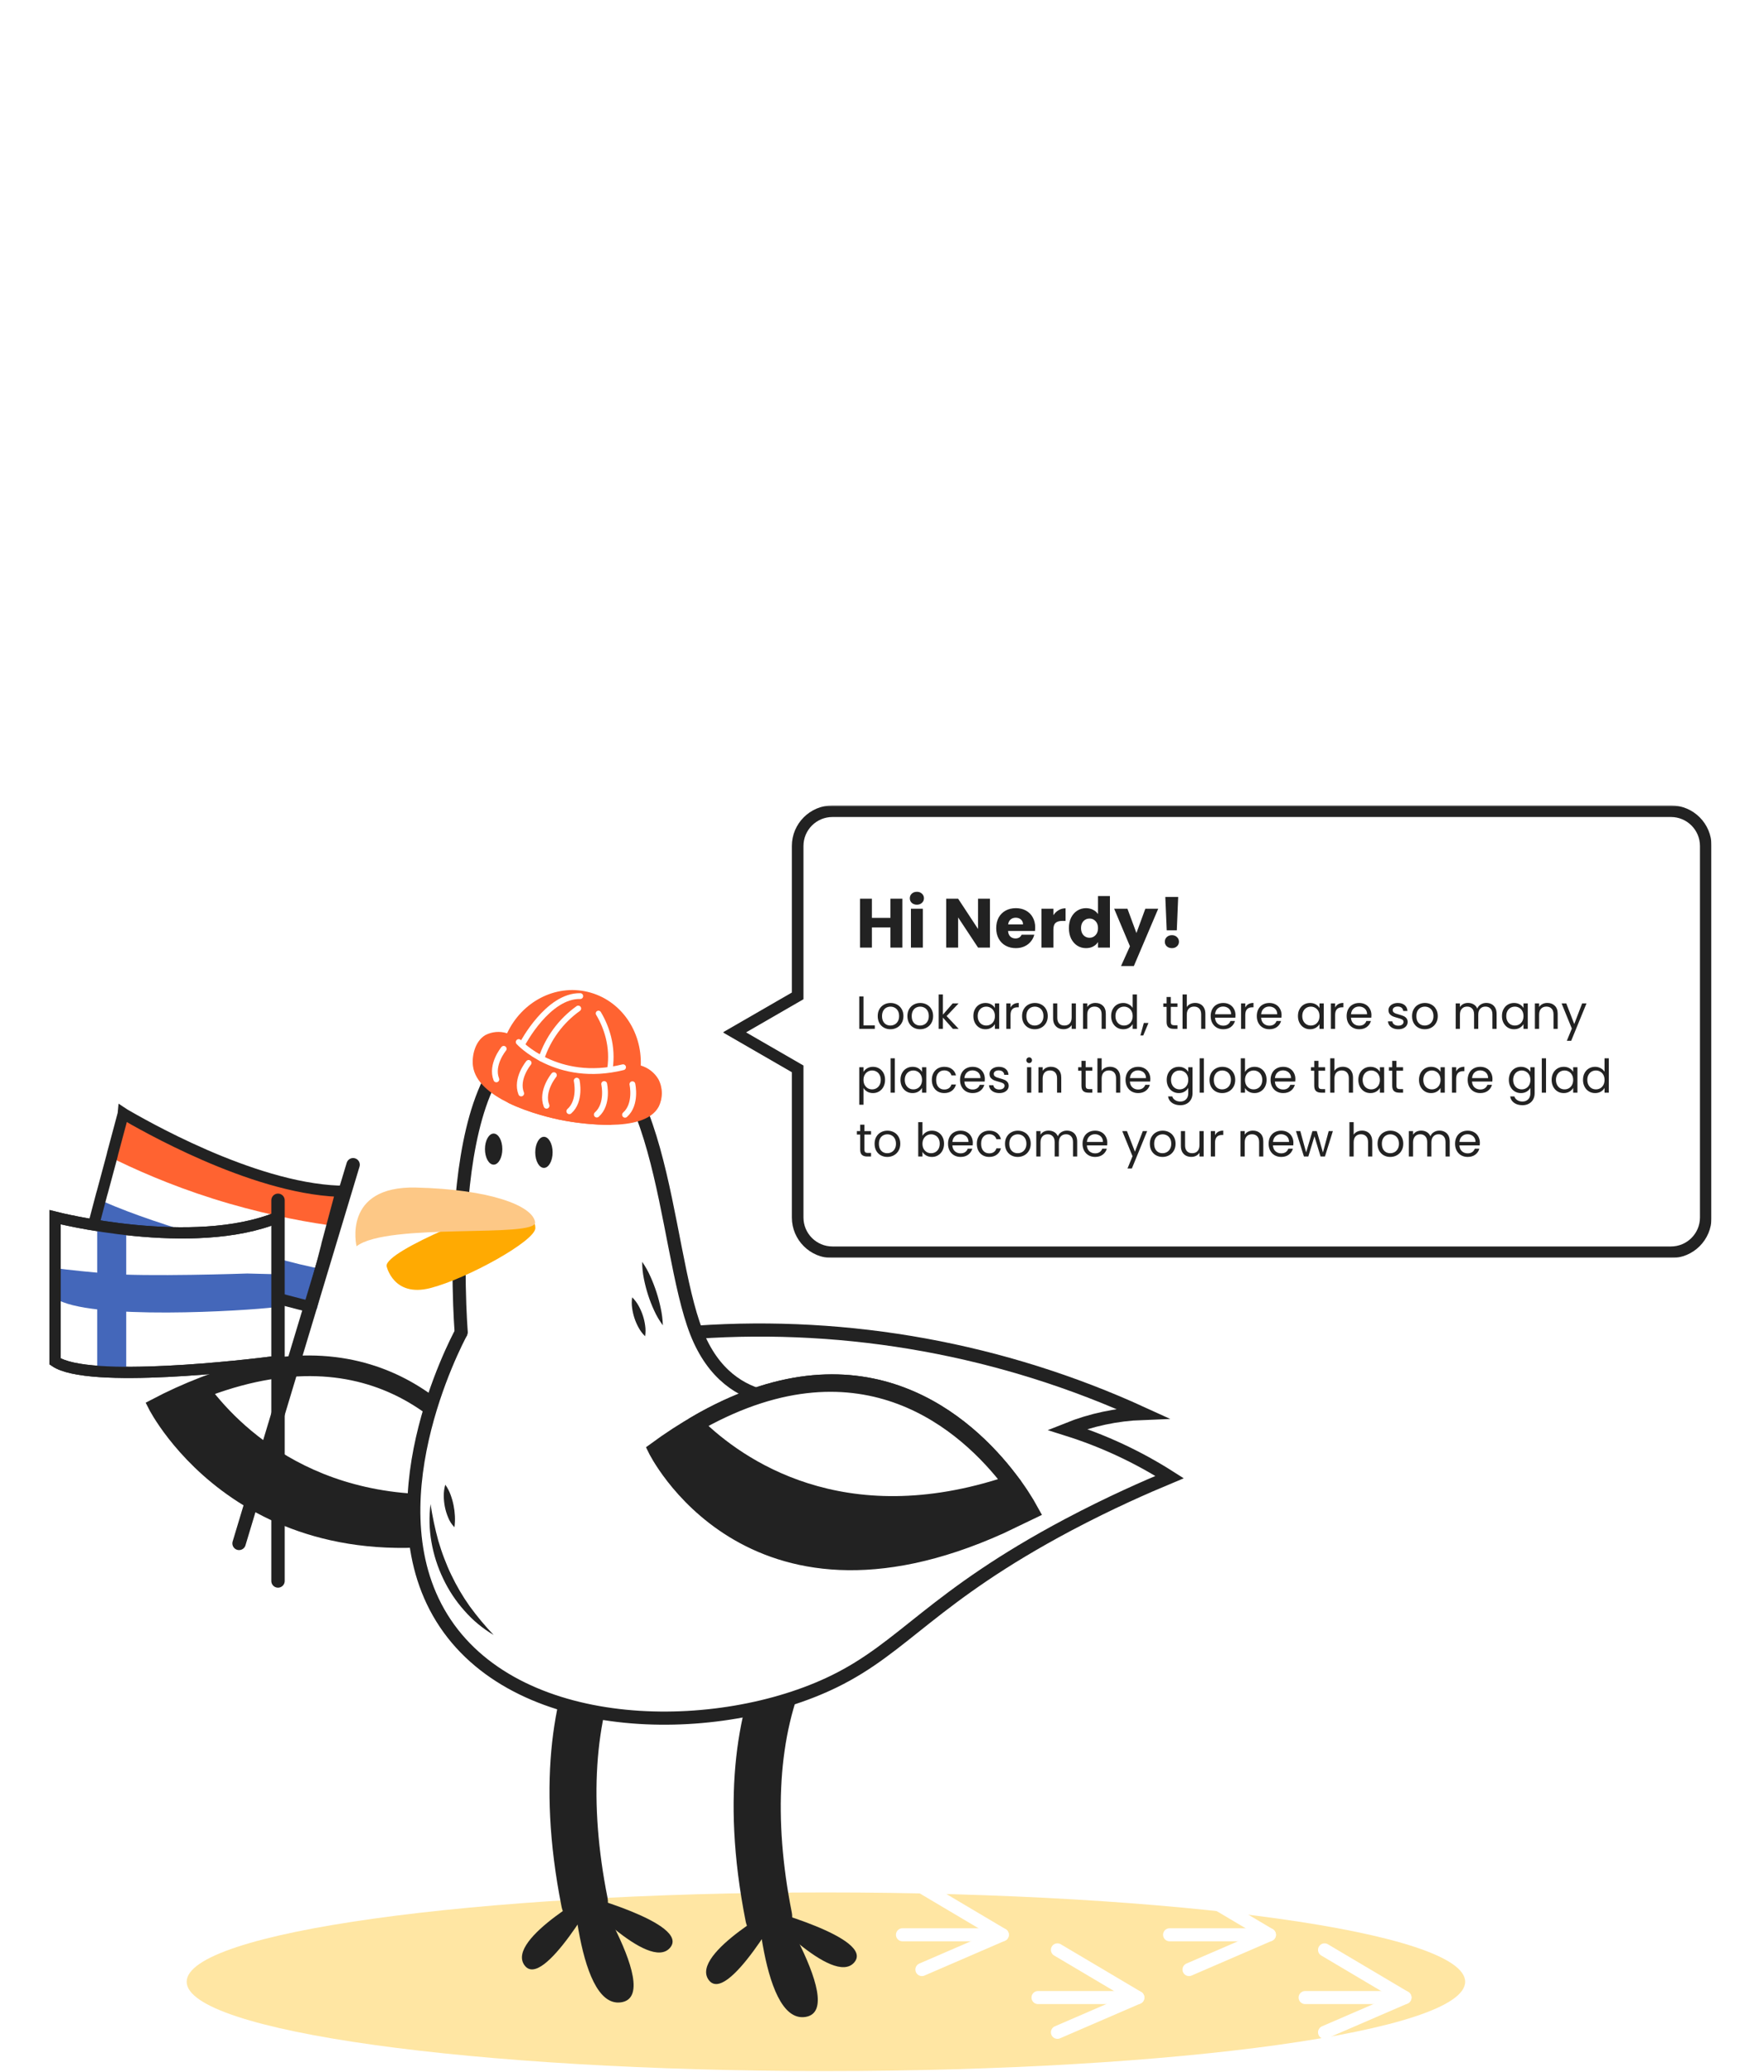 <?xml version="1.0" encoding="UTF-8"?> <svg xmlns="http://www.w3.org/2000/svg" width="608" height="714" viewBox="0 0 608 714" fill="none"> <path d="M284.67 713.712C406.354 713.712 504.998 699.934 504.998 682.937C504.998 665.94 406.354 652.161 284.67 652.161C162.986 652.161 64.342 665.94 64.342 682.937C64.342 699.934 162.986 713.712 284.67 713.712Z" fill="#FFE6A3"></path> <path d="M456.534 671.949L484.246 688.38L456.534 700.363" stroke="white" stroke-width="4.5" stroke-linecap="round" stroke-linejoin="round"></path> <path d="M484.246 688.38H449.844" stroke="white" stroke-width="4.5" stroke-linecap="round" stroke-linejoin="round"></path> <path d="M409.819 650.317L437.53 666.748L409.819 678.731" stroke="white" stroke-width="4.5" stroke-linecap="round" stroke-linejoin="round"></path> <path d="M437.53 666.748H403.128" stroke="white" stroke-width="4.5" stroke-linecap="round" stroke-linejoin="round"></path> <path d="M364.468 671.949L392.18 688.38L364.468 700.363" stroke="white" stroke-width="4.5" stroke-linecap="round" stroke-linejoin="round"></path> <path d="M392.18 688.38H357.777" stroke="white" stroke-width="4.5" stroke-linecap="round" stroke-linejoin="round"></path> <path d="M317.754 650.317L345.466 666.748L317.754 678.731" stroke="white" stroke-width="4.5" stroke-linecap="round" stroke-linejoin="round"></path> <path d="M345.466 666.748H311.057" stroke="white" stroke-width="4.5" stroke-linecap="round" stroke-linejoin="round"></path> <path d="M179.042 525.172C86.676 551.128 53.231 484.353 53.231 484.353C58.673 481.49 64.278 478.947 70.016 476.736C70.424 476.574 70.83 476.417 71.238 476.276C131.495 453.855 161.633 491.483 173.209 512.504C175.497 516.559 177.448 520.797 179.042 525.172V525.172Z" fill="#222222" stroke="#222222" stroke-width="4.53" stroke-miterlimit="10"></path> <path d="M173.579 515.099C113.803 525.552 82.353 495.144 70.386 479.331C70.794 479.169 71.2 479.013 71.608 478.871C131.873 456.425 162.011 494.053 173.579 515.099Z" fill="white" stroke="#222222" stroke-width="4.53" stroke-miterlimit="10"></path> <path d="M109.172 451.186C97.802 449.233 84.471 446.407 69.611 441.975C54.987 437.593 42.33 432.805 31.822 428.198C32.849 423.841 34.973 417.357 36.001 413L112.381 438.05L109.172 451.186Z" fill="#4467BA"></path> <path d="M112.001 437.5C100.632 435.547 87.861 431.432 73.001 427C58.377 422.618 46.009 418.607 35.501 414C36.529 409.643 38.34 403.71 39.367 399.352L116.717 422.34L112.001 437.5Z" fill="white"></path> <path d="M119.842 411.262L117.224 422.096L117.044 422.701C106.686 421.412 93.783 419.03 79.012 414.78C63.542 410.289 50.573 404.861 40.673 400.087C40.446 399.947 40.1 399.781 39.864 399.731C39.746 399.706 39.746 399.706 39.637 399.591C40.664 395.216 41.818 390.777 42.845 386.403L44.48 386.935L45.062 387.151C50.453 389.953 90.284 410.384 119.842 411.262Z" fill="#FF6331"></path> <path d="M82.397 531.872L121.706 401.382" stroke="#222222" stroke-width="4.614" stroke-miterlimit="10" stroke-linecap="round"></path> <path d="M117.602 410.531L112.685 428.864L112.668 429.061L111.001 435.5L110.649 436.723L107.176 449.77L107.004 450.332C107.004 450.332 102.442 449.267 91.698 446.327C86.266 444.842 80.116 443.088 73.732 441.177C59.155 436.829 44.042 431.55 36.053 426.748C34.288 425.728 32.894 424.695 31.993 423.679L31.881 423.552L32.981 419.39L35 411.728L35.353 410.505L38.627 398.316L38.825 397.458L42.469 383.85L42.478 383.751C42.478 383.751 42.711 383.907 43.066 384.091C48.484 387.18 86.325 409.271 116.616 410.499C116.988 410.487 117.238 410.445 117.602 410.531Z" stroke="#222222" stroke-width="3.863" stroke-miterlimit="10" stroke-linecap="round"></path> <path d="M98 419L98 464.879C97.527 465.044 97.171 465.21 96.698 465.375C89.833 468.026 81.903 470.51 73.144 471.835C51.484 475.147 33.02 470.841 20 465.872L20 419C20 419 68.173 436.225 98 419Z" fill="white"></path> <path d="M95 420L95 465.879C94.527 466.044 94.171 466.21 93.698 466.375C86.833 469.026 78.903 471.51 70.144 472.835C48.484 476.147 30.02 471.841 17 466.872L17 420C17 420 65.173 437.225 95 420Z" fill="white"></path> <path d="M94.54 439.1L94.54 450.5C85.447 451.667 30.419 455.194 18.993 447.379L18.993 437C18.993 437 23 437.633 36.5 438.866C50 440.1 85.213 438.866 85.213 438.866L94.54 439.1Z" fill="#4467BA"></path> <path d="M95.822 413.636L95.822 418.535L95.822 419.468L95.822 434.283L95.822 451.898L95.822 469.162L95.822 544.826" stroke="#222222" stroke-width="4.614" stroke-miterlimit="10" stroke-linecap="round"></path> <path d="M95.823 419.468L95.823 469.162C95.823 469.162 95.356 469.279 94.54 469.279C85.447 470.445 30.419 476.978 18.993 469.162L18.993 419.468C18.993 419.468 66.443 431.6 95.823 419.468Z" stroke="#222222" stroke-width="3.863" stroke-miterlimit="10" stroke-linecap="round"></path> <rect x="33.5" y="424" width="10" height="49" fill="#4467BA"></rect> <path d="M95.823 419.468L95.823 469.162C95.823 469.162 95.356 469.279 94.54 469.279C85.447 470.445 30.419 476.978 18.993 469.162L18.993 419.468C18.993 419.468 66.443 431.6 95.823 419.468Z" stroke="#222222" stroke-width="3.863" stroke-miterlimit="10" stroke-linecap="round"></path> <path d="M196.733 638.643C196.733 638.643 198.078 692.342 214.049 690.028C230.02 687.713 196.733 638.643 196.733 638.643Z" fill="#222222"></path> <path d="M206.902 650.546C206.902 650.546 174.328 668.04 180.73 677.183C187.132 686.327 206.902 650.546 206.902 650.546Z" fill="#222222"></path> <path d="M198.65 652.402C198.65 652.402 223.645 679.672 230.928 671.242C238.211 662.811 198.65 652.402 198.65 652.402Z" fill="#222222"></path> <path d="M199.921 663.457C198.351 663.149 196.907 662.381 195.775 661.25C194.642 660.119 193.871 658.676 193.56 657.106C175.807 567.679 220.457 535.995 222.381 534.649L231.486 547.978L231.539 547.938C231.445 548.005 222.051 554.794 214.661 570.969C204.742 592.682 202.92 621.371 209.389 653.95C209.648 655.251 209.583 656.595 209.199 657.865C208.815 659.134 208.125 660.29 207.189 661.229C206.253 662.168 205.1 662.862 203.833 663.25C202.565 663.637 201.222 663.706 199.921 663.451V663.457Z" fill="#222222"></path> <path d="M260.22 643.696C260.22 643.696 261.565 697.395 277.535 695.074C293.506 692.753 260.22 643.696 260.22 643.696Z" fill="#222222"></path> <path d="M270.386 655.599C270.386 655.599 237.813 673.092 244.208 682.23C250.603 691.367 270.386 655.599 270.386 655.599Z" fill="#222222"></path> <path d="M262.143 657.449C262.143 657.449 287.131 684.726 294.42 676.288C301.709 667.851 262.143 657.449 262.143 657.449Z" fill="#222222"></path> <path d="M263.388 668.504C261.816 668.197 260.371 667.429 259.237 666.298C258.103 665.167 257.331 663.724 257.019 662.152C239.267 572.725 283.917 541.041 285.841 539.696L294.993 553.031L295.046 552.998C294.952 553.065 285.558 559.854 278.168 576.029C268.256 597.735 266.434 626.431 272.896 659.01C273.103 660.05 273.103 661.121 272.896 662.161C272.689 663.201 272.279 664.19 271.691 665.071C271.102 665.953 270.345 666.71 269.464 667.299C268.583 667.888 267.594 668.297 266.555 668.504C265.51 668.715 264.433 668.715 263.388 668.504Z" fill="#222222"></path> <path d="M240.034 459.096C292.805 455.454 345.65 465.076 393.756 487.086C384.87 487.419 376.107 489.281 367.853 492.59C380.277 496.5 392.135 502.024 403.123 509.021C395.053 512.385 382.701 517.768 368.209 525.438C321.084 550.454 311.804 567.571 287.441 579.46C247.874 598.771 179.883 598.771 153.483 559.416C126.988 519.914 157.067 462.656 158.99 459.096" fill="white"></path> <path d="M240.034 459.096C292.805 455.454 345.65 465.076 393.756 487.086C384.87 487.419 376.107 489.281 367.853 492.59C380.277 496.5 392.135 502.024 403.123 509.021C395.053 512.385 382.701 517.768 368.209 525.438C321.084 550.454 311.804 567.571 287.441 579.46C247.874 598.771 179.883 598.771 153.483 559.416C126.988 519.914 157.067 462.656 158.99 459.096" stroke="#222222" stroke-width="4.53" stroke-miterlimit="10"></path> <path d="M279.297 481.347C279.297 481.347 251.727 488.95 240.026 459.097C228.326 429.243 229.166 355.432 189.902 356.516C150.637 357.599 158.969 459.097 158.969 459.097" fill="white"></path> <path d="M279.297 481.347C279.297 481.347 251.727 488.95 240.026 459.097C228.326 429.243 229.166 355.432 189.902 356.516C150.637 357.599 158.969 459.097 158.969 459.097" stroke="#222222" stroke-width="4.53" stroke-miterlimit="10" stroke-linecap="round"></path> <path d="M170.145 401.354C168.493 401.354 167.153 398.956 167.153 395.998C167.153 393.04 168.493 390.642 170.145 390.642C171.798 390.642 173.138 393.04 173.138 395.998C173.138 398.956 171.798 401.354 170.145 401.354Z" fill="#222222"></path> <path d="M187.474 402.47C185.822 402.47 184.482 400.072 184.482 397.115C184.482 394.157 185.822 391.759 187.474 391.759C189.127 391.759 190.467 394.157 190.467 397.115C190.467 400.072 189.127 402.47 187.474 402.47Z" fill="#222222"></path> <path d="M221.339 434.841C222.459 436.453 223.42 438.17 224.21 439.968C225.785 443.472 226.971 447.139 227.747 450.901C228.163 452.816 228.404 454.764 228.467 456.722C227.289 455.148 226.287 453.449 225.481 451.655C224.669 449.906 223.967 448.108 223.376 446.272C222.787 444.44 222.304 442.576 221.931 440.688C221.539 438.763 221.34 436.805 221.339 434.841V434.841Z" fill="#222222"></path> <path d="M217.889 447.066C218.781 447.942 219.538 448.947 220.135 450.047C220.706 451.082 221.181 452.167 221.553 453.29C221.93 454.41 222.198 455.563 222.354 456.735C222.545 457.979 222.545 459.245 222.354 460.489C221.456 459.626 220.701 458.627 220.114 457.529C219.535 456.492 219.058 455.401 218.689 454.272C218.314 453.142 218.044 451.98 217.882 450.8C217.696 449.562 217.698 448.303 217.889 447.066V447.066Z" fill="#222222"></path> <path d="M148.398 518.34C149.037 522.578 149.924 526.774 151.054 530.908C151.666 532.927 152.305 534.945 153.071 536.924C153.838 538.902 154.611 540.833 155.546 542.717C157.351 546.515 159.484 550.149 161.921 553.576C164.444 557.038 167.191 560.331 170.145 563.433C166.357 561.198 162.952 558.37 160.058 555.057C157.105 551.751 154.643 548.037 152.749 544.029C150.828 540.037 149.47 535.798 148.714 531.433C147.947 527.11 147.841 522.695 148.398 518.34V518.34Z" fill="#222222"></path> <path d="M153.482 511.638C154.243 512.713 154.856 513.885 155.305 515.123C155.739 516.295 156.08 517.498 156.327 518.723C156.576 519.941 156.731 521.176 156.791 522.417C156.858 523.715 156.806 525.017 156.636 526.306C155.692 525.343 154.953 524.199 154.464 522.942C153.966 521.768 153.59 520.546 153.341 519.295C153.095 518.054 152.967 516.792 152.958 515.527C152.937 514.212 153.114 512.901 153.482 511.638V511.638Z" fill="#222222"></path> <path d="M237.585 517.189L236.401 525.142" stroke="white" stroke-width="2" stroke-miterlimit="10" stroke-linecap="round"></path> <path d="M240.96 521.758L233.019 520.573" stroke="white" stroke-width="2" stroke-miterlimit="10" stroke-linecap="round"></path> <path d="M220.119 372.662C218.719 378.604 215.333 383.889 210.522 387.644C204.522 387.644 198.538 387.035 192.662 385.827C190.726 385.411 182.504 383.617 175.194 380.061C172.184 374.294 171.386 367.623 172.951 361.308C173.383 359.52 173.991 357.779 174.765 356.11C179.8 345.307 191.294 339.098 202.602 341.82C213.91 344.542 221.309 355.305 220.854 367.181C220.793 369.028 220.547 370.864 220.119 372.662Z" fill="#FF6331"></path> <path d="M226.996 381.452C224.45 386.131 217.498 387.542 210.508 387.64C204.513 387.641 198.533 387.033 192.661 385.827C190.725 385.411 182.503 383.617 175.193 380.061C169.168 377.088 163.769 372.953 163.019 367.4C162.571 364.04 163.638 358.851 167.286 356.704C169.589 355.513 172.27 355.285 174.741 356.069C175.249 356.215 175.722 356.461 176.134 356.792C176.277 356.908 177.275 357.859 178.759 359.073C178.897 359.18 179.029 359.285 179.153 359.395C181.35 362.122 184.131 364.321 187.291 365.828C189.889 367.11 192.653 368.023 195.503 368.54C198.267 369.379 201.135 369.827 204.024 369.871C207.526 369.971 211.007 369.283 214.209 367.859L214.705 367.749C216.58 367.355 217.905 366.959 218.083 366.916C218.996 366.779 219.929 366.867 220.799 367.173C223.369 367.914 225.561 369.604 226.93 371.903C227.703 373.373 228.112 375.008 228.123 376.669C228.135 378.33 227.748 379.97 226.996 381.452Z" fill="#FF6331"></path> <path d="M178.786 359.102C178.786 359.102 191.831 373.446 214.752 367.783" stroke="white" stroke-width="2" stroke-miterlimit="10" stroke-linecap="round"></path> <path d="M173.612 361.437C173.612 361.437 169.082 366.893 171.073 371.971" stroke="white" stroke-width="2" stroke-miterlimit="10" stroke-linecap="round"></path> <path d="M182.189 366.288C182.189 366.288 177.65 371.749 179.643 376.821" stroke="white" stroke-width="2" stroke-miterlimit="10" stroke-linecap="round"></path> <path d="M190.913 370.516C190.913 370.516 186.381 375.979 188.374 381.051" stroke="white" stroke-width="2" stroke-miterlimit="10" stroke-linecap="round"></path> <path d="M198.772 372.415C198.772 372.415 200.317 379.338 196.227 382.948" stroke="white" stroke-width="2" stroke-miterlimit="10" stroke-linecap="round"></path> <path d="M208.241 373.562C208.241 373.562 209.784 380.492 205.702 384.097" stroke="white" stroke-width="2" stroke-miterlimit="10" stroke-linecap="round"></path> <path d="M217.97 373.637C217.97 373.637 219.514 380.56 215.426 384.163" stroke="white" stroke-width="2" stroke-miterlimit="10" stroke-linecap="round"></path> <path d="M180.135 359.604C180.135 359.604 188.878 343.005 199.999 343.266" stroke="white" stroke-width="2" stroke-miterlimit="10" stroke-linecap="round"></path> <path d="M199.3 347.551C193.352 351.795 188.906 357.821 186.604 364.758" stroke="white" stroke-width="2" stroke-miterlimit="10" stroke-linecap="round"></path> <path d="M206.277 349.233C207.822 351.812 208.979 354.605 209.711 357.522C210.574 360.987 210.763 364.586 210.267 368.122" stroke="white" stroke-width="1.88" stroke-miterlimit="10" stroke-linecap="round"></path> <path d="M348.338 509.407C290.788 528.661 255.158 503.285 240.968 489.434C241.347 489.213 241.725 488.998 242.108 488.797C298.354 457.611 333.763 490.322 348.338 509.407Z" fill="white" stroke="#222222" stroke-width="4.53" stroke-miterlimit="10"></path> <path d="M344.994 526.322C257.529 565.768 225.51 499.444 225.51 499.444C230.465 495.801 235.628 492.45 240.973 489.408C241.352 489.186 241.73 488.971 242.112 488.771C298.354 457.611 333.763 490.322 348.342 509.38C351.209 513.049 353.769 516.948 355.997 521.037L344.994 526.322Z" fill="#222222" stroke="#222222" stroke-width="4.53" stroke-miterlimit="10"></path> <path d="M347.768 510.889C290.217 530.144 254.588 504.768 240.398 490.917C240.777 490.695 241.155 490.48 241.537 490.28C297.784 459.093 333.192 491.804 347.768 510.889Z" fill="white" stroke="#222222" stroke-width="4.53" stroke-miterlimit="10"></path> <path d="M133.247 436.322C133.247 436.322 135.537 447.143 148.271 443.903C161.005 440.663 184.515 427.64 184.523 423.214C184.531 418.787 179.036 416.632 175.919 415.841C172.802 415.051 132.581 430.934 133.247 436.322Z" fill="#FFAA02"></path> <path d="M122.892 429.485C122.892 429.485 117.835 408.627 143.415 409.246C168.995 409.865 183.574 415.497 184.435 421.155C185.296 426.814 133.604 421.155 122.892 429.485Z" fill="#FDC886"></path> <g clip-path="url(#clip0_1160_74)"> <g filter="url(#filter0_d_1160_74)"> <mask id="path-62-outside-1_1160_74" maskUnits="userSpaceOnUse" x="245.151" y="273.548" width="341" height="156" fill="black"> <rect fill="white" x="245.151" y="273.548" width="341" height="156"></rect> <path fill-rule="evenodd" clip-rule="evenodd" d="M282.929 275.548C276.302 275.548 270.929 280.921 270.929 287.548V339.197L249.151 351.771L270.929 364.344V415.548C270.929 422.176 276.302 427.548 282.929 427.548H571.929C578.556 427.548 583.929 422.176 583.929 415.548V287.548C583.929 280.921 578.556 275.548 571.929 275.548H282.929Z"></path> </mask> <path fill-rule="evenodd" clip-rule="evenodd" d="M282.929 275.548C276.302 275.548 270.929 280.921 270.929 287.548V339.197L249.151 351.771L270.929 364.344V415.548C270.929 422.176 276.302 427.548 282.929 427.548H571.929C578.556 427.548 583.929 422.176 583.929 415.548V287.548C583.929 280.921 578.556 275.548 571.929 275.548H282.929Z" fill="white"></path> <path d="M270.929 339.197L271.929 340.929L272.929 340.352V339.197H270.929ZM249.151 351.771L248.151 350.038L245.151 351.771L248.151 353.503L249.151 351.771ZM270.929 364.344H272.929V363.189L271.929 362.612L270.929 364.344ZM272.929 287.548C272.929 282.025 277.406 277.548 282.929 277.548V273.548C275.197 273.548 268.929 279.816 268.929 287.548H272.929ZM272.929 339.197V287.548H268.929V339.197H272.929ZM250.151 353.503L271.929 340.929L269.929 337.465L248.151 350.038L250.151 353.503ZM271.929 362.612L250.151 350.038L248.151 353.503L269.929 366.076L271.929 362.612ZM272.929 415.548V364.344H268.929V415.548H272.929ZM282.929 425.548C277.406 425.548 272.929 421.071 272.929 415.548H268.929C268.929 423.28 275.197 429.548 282.929 429.548V425.548ZM571.929 425.548H282.929V429.548H571.929V425.548ZM581.929 415.548C581.929 421.071 577.452 425.548 571.929 425.548V429.548C579.661 429.548 585.929 423.28 585.929 415.548H581.929ZM581.929 287.548V415.548H585.929V287.548H581.929ZM571.929 277.548C577.452 277.548 581.929 282.025 581.929 287.548H585.929C585.929 279.816 579.661 273.548 571.929 273.548V277.548ZM282.929 277.548H571.929V273.548H282.929V277.548Z" fill="#222222" mask="url(#path-62-outside-1_1160_74)"></path> </g> <path d="M311.009 309.7V326.548H306.905V319.612H300.521V326.548H296.417V309.7H300.521V316.3H306.905V309.7H311.009ZM316.035 311.764C315.315 311.764 314.723 311.556 314.259 311.14C313.811 310.708 313.587 310.18 313.587 309.556C313.587 308.916 313.811 308.388 314.259 307.972C314.723 307.54 315.315 307.324 316.035 307.324C316.739 307.324 317.315 307.54 317.763 307.972C318.227 308.388 318.459 308.916 318.459 309.556C318.459 310.18 318.227 310.708 317.763 311.14C317.315 311.556 316.739 311.764 316.035 311.764ZM318.075 313.156V326.548H313.971V313.156H318.075ZM341.207 326.548H337.103L330.239 316.156V326.548H326.135V309.7H330.239L337.103 320.14V309.7H341.207V326.548ZM356.806 319.636C356.806 320.02 356.782 320.42 356.734 320.836H347.446C347.51 321.668 347.774 322.308 348.238 322.756C348.718 323.188 349.302 323.404 349.99 323.404C351.014 323.404 351.726 322.972 352.126 322.108H356.494C356.27 322.988 355.862 323.78 355.27 324.484C354.694 325.188 353.966 325.74 353.086 326.14C352.206 326.54 351.222 326.74 350.134 326.74C348.822 326.74 347.654 326.46 346.63 325.9C345.606 325.34 344.806 324.54 344.23 323.5C343.654 322.46 343.366 321.244 343.366 319.852C343.366 318.46 343.646 317.244 344.206 316.204C344.782 315.164 345.582 314.364 346.606 313.804C347.63 313.244 348.806 312.964 350.134 312.964C351.43 312.964 352.582 313.236 353.59 313.78C354.598 314.324 355.382 315.1 355.942 316.108C356.518 317.116 356.806 318.292 356.806 319.636ZM352.606 318.556C352.606 317.852 352.366 317.292 351.886 316.876C351.406 316.46 350.806 316.252 350.086 316.252C349.398 316.252 348.814 316.452 348.334 316.852C347.87 317.252 347.582 317.82 347.47 318.556H352.606ZM363.075 315.388C363.555 314.652 364.155 314.076 364.875 313.66C365.595 313.228 366.395 313.012 367.275 313.012V317.356H366.147C365.123 317.356 364.355 317.58 363.843 318.028C363.331 318.46 363.075 319.228 363.075 320.332V326.548H358.971V313.156H363.075V315.388ZM368.421 319.828C368.421 318.452 368.677 317.244 369.189 316.204C369.717 315.164 370.429 314.364 371.325 313.804C372.221 313.244 373.221 312.964 374.325 312.964C375.205 312.964 376.005 313.148 376.725 313.516C377.461 313.884 378.037 314.38 378.453 315.004V308.788H382.557V326.548H378.453V324.628C378.069 325.268 377.517 325.78 376.797 326.164C376.093 326.548 375.269 326.74 374.325 326.74C373.221 326.74 372.221 326.46 371.325 325.9C370.429 325.324 369.717 324.516 369.189 323.476C368.677 322.42 368.421 321.204 368.421 319.828ZM378.453 319.852C378.453 318.828 378.165 318.02 377.589 317.428C377.029 316.836 376.341 316.54 375.525 316.54C374.709 316.54 374.013 316.836 373.437 317.428C372.877 318.004 372.597 318.804 372.597 319.828C372.597 320.852 372.877 321.668 373.437 322.276C374.013 322.868 374.709 323.164 375.525 323.164C376.341 323.164 377.029 322.868 377.589 322.276C378.165 321.684 378.453 320.876 378.453 319.852ZM399.206 313.156L390.806 332.908H386.39L389.462 326.092L384.014 313.156H388.598L391.694 321.532L394.766 313.156H399.206ZM406.09 309.1L405.61 320.596H402.13L401.65 309.1H406.09ZM403.93 326.74C403.21 326.74 402.618 326.532 402.154 326.116C401.706 325.684 401.482 325.156 401.482 324.532C401.482 323.892 401.706 323.356 402.154 322.924C402.618 322.492 403.21 322.276 403.93 322.276C404.634 322.276 405.21 322.492 405.658 322.924C406.122 323.356 406.354 323.892 406.354 324.532C406.354 325.156 406.122 325.684 405.658 326.116C405.21 326.532 404.634 326.74 403.93 326.74Z" fill="#222222"></path> <path d="M297.617 353.364H301.521V354.548H296.161V343.396H297.617V353.364ZM306.891 354.692C306.07 354.692 305.323 354.505 304.651 354.132C303.99 353.759 303.467 353.231 303.083 352.548C302.71 351.855 302.523 351.055 302.523 350.148C302.523 349.252 302.715 348.463 303.099 347.78C303.494 347.087 304.027 346.559 304.699 346.196C305.371 345.823 306.123 345.636 306.955 345.636C307.787 345.636 308.539 345.823 309.211 346.196C309.883 346.559 310.411 347.081 310.795 347.764C311.19 348.447 311.387 349.241 311.387 350.148C311.387 351.055 311.184 351.855 310.779 352.548C310.384 353.231 309.846 353.759 309.163 354.132C308.48 354.505 307.723 354.692 306.891 354.692ZM306.891 353.412C307.414 353.412 307.904 353.289 308.363 353.044C308.822 352.799 309.19 352.431 309.467 351.94C309.755 351.449 309.899 350.852 309.899 350.148C309.899 349.444 309.76 348.847 309.483 348.356C309.206 347.865 308.843 347.503 308.395 347.268C307.947 347.023 307.462 346.9 306.939 346.9C306.406 346.9 305.915 347.023 305.467 347.268C305.03 347.503 304.678 347.865 304.411 348.356C304.144 348.847 304.011 349.444 304.011 350.148C304.011 350.863 304.139 351.465 304.395 351.956C304.662 352.447 305.014 352.815 305.451 353.06C305.888 353.295 306.368 353.412 306.891 353.412ZM317.125 354.692C316.304 354.692 315.557 354.505 314.885 354.132C314.224 353.759 313.701 353.231 313.317 352.548C312.944 351.855 312.757 351.055 312.757 350.148C312.757 349.252 312.949 348.463 313.333 347.78C313.728 347.087 314.261 346.559 314.933 346.196C315.605 345.823 316.357 345.636 317.189 345.636C318.021 345.636 318.773 345.823 319.445 346.196C320.117 346.559 320.645 347.081 321.029 347.764C321.424 348.447 321.621 349.241 321.621 350.148C321.621 351.055 321.419 351.855 321.013 352.548C320.619 353.231 320.08 353.759 319.397 354.132C318.715 354.505 317.957 354.692 317.125 354.692ZM317.125 353.412C317.648 353.412 318.139 353.289 318.597 353.044C319.056 352.799 319.424 352.431 319.701 351.94C319.989 351.449 320.133 350.852 320.133 350.148C320.133 349.444 319.995 348.847 319.717 348.356C319.44 347.865 319.077 347.503 318.629 347.268C318.181 347.023 317.696 346.9 317.173 346.9C316.64 346.9 316.149 347.023 315.701 347.268C315.264 347.503 314.912 347.865 314.645 348.356C314.379 348.847 314.245 349.444 314.245 350.148C314.245 350.863 314.373 351.465 314.629 351.956C314.896 352.447 315.248 352.815 315.685 353.06C316.123 353.295 316.603 353.412 317.125 353.412ZM328.432 354.548L324.992 350.676V354.548H323.536V342.708H324.992V349.668L328.368 345.78H330.4L326.272 350.148L330.416 354.548H328.432ZM335.492 350.132C335.492 349.236 335.673 348.452 336.036 347.78C336.398 347.097 336.894 346.569 337.524 346.196C338.164 345.823 338.873 345.636 339.652 345.636C340.42 345.636 341.086 345.801 341.652 346.132C342.217 346.463 342.638 346.879 342.916 347.38V345.78H344.388V354.548H342.916V352.916C342.628 353.428 342.196 353.855 341.62 354.196C341.054 354.527 340.393 354.692 339.636 354.692C338.857 354.692 338.153 354.5 337.524 354.116C336.894 353.732 336.398 353.193 336.036 352.5C335.673 351.807 335.492 351.017 335.492 350.132ZM342.916 350.148C342.916 349.487 342.782 348.911 342.516 348.42C342.249 347.929 341.886 347.556 341.428 347.3C340.98 347.033 340.484 346.9 339.94 346.9C339.396 346.9 338.9 347.028 338.452 347.284C338.004 347.54 337.646 347.913 337.38 348.404C337.113 348.895 336.98 349.471 336.98 350.132C336.98 350.804 337.113 351.391 337.38 351.892C337.646 352.383 338.004 352.761 338.452 353.028C338.9 353.284 339.396 353.412 339.94 353.412C340.484 353.412 340.98 353.284 341.428 353.028C341.886 352.761 342.249 352.383 342.516 351.892C342.782 351.391 342.916 350.809 342.916 350.148ZM348.304 347.204C348.56 346.703 348.923 346.313 349.392 346.036C349.872 345.759 350.454 345.62 351.136 345.62V347.124H350.752C349.12 347.124 348.304 348.009 348.304 349.78V354.548H346.848V345.78H348.304V347.204ZM356.641 354.692C355.82 354.692 355.073 354.505 354.401 354.132C353.74 353.759 353.217 353.231 352.833 352.548C352.46 351.855 352.273 351.055 352.273 350.148C352.273 349.252 352.465 348.463 352.849 347.78C353.244 347.087 353.777 346.559 354.449 346.196C355.121 345.823 355.873 345.636 356.705 345.636C357.537 345.636 358.289 345.823 358.961 346.196C359.633 346.559 360.161 347.081 360.545 347.764C360.94 348.447 361.137 349.241 361.137 350.148C361.137 351.055 360.934 351.855 360.529 352.548C360.134 353.231 359.596 353.759 358.913 354.132C358.23 354.505 357.473 354.692 356.641 354.692ZM356.641 353.412C357.164 353.412 357.654 353.289 358.113 353.044C358.572 352.799 358.94 352.431 359.217 351.94C359.505 351.449 359.649 350.852 359.649 350.148C359.649 349.444 359.51 348.847 359.233 348.356C358.956 347.865 358.593 347.503 358.145 347.268C357.697 347.023 357.212 346.9 356.689 346.9C356.156 346.9 355.665 347.023 355.217 347.268C354.78 347.503 354.428 347.865 354.161 348.356C353.894 348.847 353.761 349.444 353.761 350.148C353.761 350.863 353.889 351.465 354.145 351.956C354.412 352.447 354.764 352.815 355.201 353.06C355.638 353.295 356.118 353.412 356.641 353.412ZM370.827 345.78V354.548H369.371V353.252C369.094 353.7 368.705 354.052 368.203 354.308C367.713 354.553 367.169 354.676 366.571 354.676C365.889 354.676 365.275 354.537 364.731 354.26C364.187 353.972 363.755 353.545 363.435 352.98C363.126 352.415 362.971 351.727 362.971 350.916V345.78H364.411V350.724C364.411 351.588 364.63 352.255 365.067 352.724C365.505 353.183 366.102 353.412 366.859 353.412C367.638 353.412 368.251 353.172 368.699 352.692C369.147 352.212 369.371 351.513 369.371 350.596V345.78H370.827ZM377.558 345.62C378.624 345.62 379.488 345.945 380.15 346.596C380.811 347.236 381.142 348.164 381.142 349.38V354.548H379.702V349.588C379.702 348.713 379.483 348.047 379.046 347.588C378.608 347.119 378.011 346.884 377.254 346.884C376.486 346.884 375.872 347.124 375.414 347.604C374.966 348.084 374.742 348.783 374.742 349.7V354.548H373.286V345.78H374.742V347.028C375.03 346.58 375.419 346.233 375.91 345.988C376.411 345.743 376.96 345.62 377.558 345.62ZM382.976 350.132C382.976 349.236 383.157 348.452 383.52 347.78C383.883 347.097 384.379 346.569 385.008 346.196C385.648 345.823 386.363 345.636 387.152 345.636C387.835 345.636 388.469 345.796 389.056 346.116C389.643 346.425 390.091 346.836 390.4 347.348V342.708H391.872V354.548H390.4V352.9C390.112 353.423 389.685 353.855 389.12 354.196C388.555 354.527 387.893 354.692 387.136 354.692C386.357 354.692 385.648 354.5 385.008 354.116C384.379 353.732 383.883 353.193 383.52 352.5C383.157 351.807 382.976 351.017 382.976 350.132ZM390.4 350.148C390.4 349.487 390.267 348.911 390 348.42C389.733 347.929 389.371 347.556 388.912 347.3C388.464 347.033 387.968 346.9 387.424 346.9C386.88 346.9 386.384 347.028 385.936 347.284C385.488 347.54 385.131 347.913 384.864 348.404C384.597 348.895 384.464 349.471 384.464 350.132C384.464 350.804 384.597 351.391 384.864 351.892C385.131 352.383 385.488 352.761 385.936 353.028C386.384 353.284 386.88 353.412 387.424 353.412C387.968 353.412 388.464 353.284 388.912 353.028C389.371 352.761 389.733 352.383 390 351.892C390.267 351.391 390.4 350.809 390.4 350.148ZM395.837 352.532L394.045 356.836H393.069L394.237 352.532H395.837ZM403.546 346.98V352.148C403.546 352.575 403.637 352.879 403.818 353.06C403.999 353.231 404.314 353.316 404.762 353.316H405.834V354.548H404.522C403.711 354.548 403.103 354.361 402.698 353.988C402.293 353.615 402.09 353.001 402.09 352.148V346.98H400.954V345.78H402.09V343.572H403.546V345.78H405.834V346.98H403.546ZM411.95 345.62C412.612 345.62 413.209 345.764 413.742 346.052C414.276 346.329 414.692 346.751 414.99 347.316C415.3 347.881 415.454 348.569 415.454 349.38V354.548H414.014V349.588C414.014 348.713 413.796 348.047 413.358 347.588C412.921 347.119 412.324 346.884 411.566 346.884C410.798 346.884 410.185 347.124 409.726 347.604C409.278 348.084 409.054 348.783 409.054 349.7V354.548H407.598V342.708H409.054V347.028C409.342 346.58 409.737 346.233 410.238 345.988C410.75 345.743 411.321 345.62 411.95 345.62ZM425.833 349.828C425.833 350.105 425.817 350.399 425.785 350.708H418.777C418.83 351.572 419.123 352.249 419.657 352.74C420.201 353.22 420.857 353.46 421.625 353.46C422.254 353.46 422.777 353.316 423.193 353.028C423.619 352.729 423.918 352.335 424.089 351.844H425.657C425.422 352.687 424.953 353.375 424.249 353.908C423.545 354.431 422.67 354.692 421.625 354.692C420.793 354.692 420.046 354.505 419.385 354.132C418.734 353.759 418.222 353.231 417.849 352.548C417.475 351.855 417.289 351.055 417.289 350.148C417.289 349.241 417.47 348.447 417.833 347.764C418.195 347.081 418.702 346.559 419.353 346.196C420.014 345.823 420.771 345.636 421.625 345.636C422.457 345.636 423.193 345.817 423.833 346.18C424.473 346.543 424.963 347.044 425.305 347.684C425.657 348.313 425.833 349.028 425.833 349.828ZM424.329 349.524C424.329 348.969 424.206 348.495 423.961 348.1C423.715 347.695 423.379 347.391 422.953 347.188C422.537 346.975 422.073 346.868 421.561 346.868C420.825 346.868 420.195 347.103 419.673 347.572C419.161 348.041 418.867 348.692 418.793 349.524H424.329ZM429.21 347.204C429.466 346.703 429.829 346.313 430.298 346.036C430.778 345.759 431.36 345.62 432.042 345.62V347.124H431.658C430.026 347.124 429.21 348.009 429.21 349.78V354.548H427.754V345.78H429.21V347.204ZM441.723 349.828C441.723 350.105 441.707 350.399 441.675 350.708H434.667C434.721 351.572 435.014 352.249 435.547 352.74C436.091 353.22 436.747 353.46 437.515 353.46C438.145 353.46 438.667 353.316 439.083 353.028C439.51 352.729 439.809 352.335 439.979 351.844H441.547C441.313 352.687 440.843 353.375 440.139 353.908C439.435 354.431 438.561 354.692 437.515 354.692C436.683 354.692 435.937 354.505 435.275 354.132C434.625 353.759 434.113 353.231 433.739 352.548C433.366 351.855 433.179 351.055 433.179 350.148C433.179 349.241 433.361 348.447 433.723 347.764C434.086 347.081 434.593 346.559 435.243 346.196C435.905 345.823 436.662 345.636 437.515 345.636C438.347 345.636 439.083 345.817 439.723 346.18C440.363 346.543 440.854 347.044 441.195 347.684C441.547 348.313 441.723 349.028 441.723 349.828ZM440.219 349.524C440.219 348.969 440.097 348.495 439.851 348.1C439.606 347.695 439.27 347.391 438.843 347.188C438.427 346.975 437.963 346.868 437.451 346.868C436.715 346.868 436.086 347.103 435.563 347.572C435.051 348.041 434.758 348.692 434.683 349.524H440.219ZM447.367 350.132C447.367 349.236 447.548 348.452 447.911 347.78C448.273 347.097 448.769 346.569 449.399 346.196C450.039 345.823 450.748 345.636 451.527 345.636C452.295 345.636 452.961 345.801 453.527 346.132C454.092 346.463 454.513 346.879 454.791 347.38V345.78H456.263V354.548H454.791V352.916C454.503 353.428 454.071 353.855 453.495 354.196C452.929 354.527 452.268 354.692 451.511 354.692C450.732 354.692 450.028 354.5 449.399 354.116C448.769 353.732 448.273 353.193 447.911 352.5C447.548 351.807 447.367 351.017 447.367 350.132ZM454.791 350.148C454.791 349.487 454.657 348.911 454.391 348.42C454.124 347.929 453.761 347.556 453.303 347.3C452.855 347.033 452.359 346.9 451.815 346.9C451.271 346.9 450.775 347.028 450.327 347.284C449.879 347.54 449.521 347.913 449.255 348.404C448.988 348.895 448.855 349.471 448.855 350.132C448.855 350.804 448.988 351.391 449.255 351.892C449.521 352.383 449.879 352.761 450.327 353.028C450.775 353.284 451.271 353.412 451.815 353.412C452.359 353.412 452.855 353.284 453.303 353.028C453.761 352.761 454.124 352.383 454.391 351.892C454.657 351.391 454.791 350.809 454.791 350.148ZM460.179 347.204C460.435 346.703 460.798 346.313 461.267 346.036C461.747 345.759 462.329 345.62 463.011 345.62V347.124H462.627C460.995 347.124 460.179 348.009 460.179 349.78V354.548H458.723V345.78H460.179V347.204ZM472.692 349.828C472.692 350.105 472.676 350.399 472.644 350.708H465.636C465.689 351.572 465.983 352.249 466.516 352.74C467.06 353.22 467.716 353.46 468.484 353.46C469.113 353.46 469.636 353.316 470.052 353.028C470.479 352.729 470.777 352.335 470.948 351.844H472.516C472.281 352.687 471.812 353.375 471.108 353.908C470.404 354.431 469.529 354.692 468.484 354.692C467.652 354.692 466.905 354.505 466.244 354.132C465.593 353.759 465.081 353.231 464.708 352.548C464.335 351.855 464.148 351.055 464.148 350.148C464.148 349.241 464.329 348.447 464.692 347.764C465.055 347.081 465.561 346.559 466.212 346.196C466.873 345.823 467.631 345.636 468.484 345.636C469.316 345.636 470.052 345.817 470.692 346.18C471.332 346.543 471.823 347.044 472.164 347.684C472.516 348.313 472.692 349.028 472.692 349.828ZM471.188 349.524C471.188 348.969 471.065 348.495 470.82 348.1C470.575 347.695 470.239 347.391 469.812 347.188C469.396 346.975 468.932 346.868 468.42 346.868C467.684 346.868 467.055 347.103 466.532 347.572C466.02 348.041 465.727 348.692 465.652 349.524H471.188ZM481.983 354.692C481.311 354.692 480.709 354.58 480.175 354.356C479.642 354.121 479.221 353.801 478.911 353.396C478.602 352.98 478.431 352.505 478.399 351.972H479.903C479.946 352.409 480.149 352.767 480.511 353.044C480.885 353.321 481.37 353.46 481.967 353.46C482.522 353.46 482.959 353.337 483.279 353.092C483.599 352.847 483.759 352.537 483.759 352.164C483.759 351.78 483.589 351.497 483.247 351.316C482.906 351.124 482.378 350.937 481.663 350.756C481.013 350.585 480.479 350.415 480.063 350.244C479.658 350.063 479.306 349.801 479.007 349.46C478.719 349.108 478.575 348.649 478.575 348.084C478.575 347.636 478.709 347.225 478.975 346.852C479.242 346.479 479.621 346.185 480.111 345.972C480.602 345.748 481.162 345.636 481.791 345.636C482.762 345.636 483.546 345.881 484.143 346.372C484.741 346.863 485.061 347.535 485.103 348.388H483.647C483.615 347.929 483.429 347.561 483.087 347.284C482.757 347.007 482.309 346.868 481.743 346.868C481.221 346.868 480.805 346.98 480.495 347.204C480.186 347.428 480.031 347.721 480.031 348.084C480.031 348.372 480.122 348.612 480.303 348.804C480.495 348.985 480.73 349.135 481.007 349.252C481.295 349.359 481.69 349.481 482.191 349.62C482.821 349.791 483.333 349.961 483.727 350.132C484.122 350.292 484.458 350.537 484.735 350.868C485.023 351.199 485.173 351.631 485.183 352.164C485.183 352.644 485.05 353.076 484.783 353.46C484.517 353.844 484.138 354.148 483.647 354.372C483.167 354.585 482.613 354.692 481.983 354.692ZM491.063 354.692C490.242 354.692 489.495 354.505 488.823 354.132C488.162 353.759 487.639 353.231 487.255 352.548C486.882 351.855 486.695 351.055 486.695 350.148C486.695 349.252 486.887 348.463 487.271 347.78C487.666 347.087 488.199 346.559 488.871 346.196C489.543 345.823 490.295 345.636 491.127 345.636C491.959 345.636 492.711 345.823 493.383 346.196C494.055 346.559 494.583 347.081 494.967 347.764C495.362 348.447 495.559 349.241 495.559 350.148C495.559 351.055 495.356 351.855 494.951 352.548C494.556 353.231 494.018 353.759 493.335 354.132C492.652 354.505 491.895 354.692 491.063 354.692ZM491.063 353.412C491.586 353.412 492.076 353.289 492.535 353.044C492.994 352.799 493.362 352.431 493.639 351.94C493.927 351.449 494.071 350.852 494.071 350.148C494.071 349.444 493.932 348.847 493.655 348.356C493.378 347.865 493.015 347.503 492.567 347.268C492.119 347.023 491.634 346.9 491.111 346.9C490.578 346.9 490.087 347.023 489.639 347.268C489.202 347.503 488.85 347.865 488.583 348.356C488.316 348.847 488.183 349.444 488.183 350.148C488.183 350.863 488.311 351.465 488.567 351.956C488.834 352.447 489.186 352.815 489.623 353.06C490.06 353.295 490.54 353.412 491.063 353.412ZM512.283 345.62C512.966 345.62 513.574 345.764 514.107 346.052C514.64 346.329 515.062 346.751 515.371 347.316C515.68 347.881 515.835 348.569 515.835 349.38V354.548H514.395V349.588C514.395 348.713 514.176 348.047 513.739 347.588C513.312 347.119 512.731 346.884 511.995 346.884C511.238 346.884 510.635 347.129 510.187 347.62C509.739 348.1 509.515 348.799 509.515 349.716V354.548H508.075V349.588C508.075 348.713 507.856 348.047 507.419 347.588C506.992 347.119 506.411 346.884 505.675 346.884C504.918 346.884 504.315 347.129 503.867 347.62C503.419 348.1 503.195 348.799 503.195 349.716V354.548H501.739V345.78H503.195V347.044C503.483 346.585 503.867 346.233 504.347 345.988C504.838 345.743 505.376 345.62 505.963 345.62C506.699 345.62 507.35 345.785 507.915 346.116C508.48 346.447 508.902 346.932 509.179 347.572C509.424 346.953 509.83 346.473 510.395 346.132C510.96 345.791 511.59 345.62 512.283 345.62ZM517.679 350.132C517.679 349.236 517.861 348.452 518.223 347.78C518.586 347.097 519.082 346.569 519.711 346.196C520.351 345.823 521.061 345.636 521.839 345.636C522.607 345.636 523.274 345.801 523.839 346.132C524.405 346.463 524.826 346.879 525.103 347.38V345.78H526.575V354.548H525.103V352.916C524.815 353.428 524.383 353.855 523.807 354.196C523.242 354.527 522.581 354.692 521.823 354.692C521.045 354.692 520.341 354.5 519.711 354.116C519.082 353.732 518.586 353.193 518.223 352.5C517.861 351.807 517.679 351.017 517.679 350.132ZM525.103 350.148C525.103 349.487 524.97 348.911 524.703 348.42C524.437 347.929 524.074 347.556 523.615 347.3C523.167 347.033 522.671 346.9 522.127 346.9C521.583 346.9 521.087 347.028 520.639 347.284C520.191 347.54 519.834 347.913 519.567 348.404C519.301 348.895 519.167 349.471 519.167 350.132C519.167 350.804 519.301 351.391 519.567 351.892C519.834 352.383 520.191 352.761 520.639 353.028C521.087 353.284 521.583 353.412 522.127 353.412C522.671 353.412 523.167 353.284 523.615 353.028C524.074 352.761 524.437 352.383 524.703 351.892C524.97 351.391 525.103 350.809 525.103 350.148ZM533.308 345.62C534.374 345.62 535.238 345.945 535.9 346.596C536.561 347.236 536.892 348.164 536.892 349.38V354.548H535.452V349.588C535.452 348.713 535.233 348.047 534.796 347.588C534.358 347.119 533.761 346.884 533.004 346.884C532.236 346.884 531.622 347.124 531.164 347.604C530.716 348.084 530.492 348.783 530.492 349.7V354.548H529.036V345.78H530.492V347.028C530.78 346.58 531.169 346.233 531.66 345.988C532.161 345.743 532.71 345.62 533.308 345.62ZM546.822 345.78L541.542 358.676H540.038L541.766 354.452L538.23 345.78H539.846L542.598 352.884L545.318 345.78H546.822ZM297.617 369.396C297.905 368.895 298.331 368.479 298.897 368.148C299.473 367.807 300.139 367.636 300.897 367.636C301.675 367.636 302.379 367.823 303.009 368.196C303.649 368.569 304.15 369.097 304.513 369.78C304.875 370.452 305.057 371.236 305.057 372.132C305.057 373.017 304.875 373.807 304.513 374.5C304.15 375.193 303.649 375.732 303.009 376.116C302.379 376.5 301.675 376.692 300.897 376.692C300.15 376.692 299.489 376.527 298.913 376.196C298.347 375.855 297.915 375.433 297.617 374.932V380.708H296.161V367.78H297.617V369.396ZM303.569 372.132C303.569 371.471 303.435 370.895 303.169 370.404C302.902 369.913 302.539 369.54 302.081 369.284C301.633 369.028 301.137 368.9 300.593 368.9C300.059 368.9 299.563 369.033 299.105 369.3C298.657 369.556 298.294 369.935 298.017 370.436C297.75 370.927 297.617 371.497 297.617 372.148C297.617 372.809 297.75 373.391 298.017 373.892C298.294 374.383 298.657 374.761 299.105 375.028C299.563 375.284 300.059 375.412 300.593 375.412C301.137 375.412 301.633 375.284 302.081 375.028C302.539 374.761 302.902 374.383 303.169 373.892C303.435 373.391 303.569 372.804 303.569 372.132ZM308.429 364.708V376.548H306.973V364.708H308.429ZM310.367 372.132C310.367 371.236 310.548 370.452 310.911 369.78C311.273 369.097 311.769 368.569 312.399 368.196C313.039 367.823 313.748 367.636 314.527 367.636C315.295 367.636 315.961 367.801 316.527 368.132C317.092 368.463 317.513 368.879 317.791 369.38V367.78H319.263V376.548H317.791V374.916C317.503 375.428 317.071 375.855 316.495 376.196C315.929 376.527 315.268 376.692 314.511 376.692C313.732 376.692 313.028 376.5 312.399 376.116C311.769 375.732 311.273 375.193 310.911 374.5C310.548 373.807 310.367 373.017 310.367 372.132ZM317.791 372.148C317.791 371.487 317.657 370.911 317.391 370.42C317.124 369.929 316.761 369.556 316.303 369.3C315.855 369.033 315.359 368.9 314.815 368.9C314.271 368.9 313.775 369.028 313.327 369.284C312.879 369.54 312.521 369.913 312.255 370.404C311.988 370.895 311.855 371.471 311.855 372.132C311.855 372.804 311.988 373.391 312.255 373.892C312.521 374.383 312.879 374.761 313.327 375.028C313.775 375.284 314.271 375.412 314.815 375.412C315.359 375.412 315.855 375.284 316.303 375.028C316.761 374.761 317.124 374.383 317.391 373.892C317.657 373.391 317.791 372.809 317.791 372.148ZM321.179 372.148C321.179 371.241 321.361 370.452 321.723 369.78C322.086 369.097 322.587 368.569 323.227 368.196C323.878 367.823 324.619 367.636 325.451 367.636C326.529 367.636 327.414 367.897 328.107 368.42C328.811 368.943 329.275 369.668 329.499 370.596H327.931C327.782 370.063 327.489 369.641 327.051 369.332C326.625 369.023 326.091 368.868 325.451 368.868C324.619 368.868 323.947 369.156 323.435 369.732C322.923 370.297 322.667 371.103 322.667 372.148C322.667 373.204 322.923 374.02 323.435 374.596C323.947 375.172 324.619 375.46 325.451 375.46C326.091 375.46 326.625 375.311 327.051 375.012C327.478 374.713 327.771 374.287 327.931 373.732H329.499C329.265 374.628 328.795 375.348 328.091 375.892C327.387 376.425 326.507 376.692 325.451 376.692C324.619 376.692 323.878 376.505 323.227 376.132C322.587 375.759 322.086 375.231 321.723 374.548C321.361 373.865 321.179 373.065 321.179 372.148ZM339.442 371.828C339.442 372.105 339.426 372.399 339.394 372.708H332.386C332.439 373.572 332.733 374.249 333.266 374.74C333.81 375.22 334.466 375.46 335.234 375.46C335.863 375.46 336.386 375.316 336.802 375.028C337.229 374.729 337.527 374.335 337.698 373.844H339.266C339.031 374.687 338.562 375.375 337.858 375.908C337.154 376.431 336.279 376.692 335.234 376.692C334.402 376.692 333.655 376.505 332.994 376.132C332.343 375.759 331.831 375.231 331.458 374.548C331.085 373.855 330.898 373.055 330.898 372.148C330.898 371.241 331.079 370.447 331.442 369.764C331.805 369.081 332.311 368.559 332.962 368.196C333.623 367.823 334.381 367.636 335.234 367.636C336.066 367.636 336.802 367.817 337.442 368.18C338.082 368.543 338.573 369.044 338.914 369.684C339.266 370.313 339.442 371.028 339.442 371.828ZM337.938 371.524C337.938 370.969 337.815 370.495 337.57 370.1C337.325 369.695 336.989 369.391 336.562 369.188C336.146 368.975 335.682 368.868 335.17 368.868C334.434 368.868 333.805 369.103 333.282 369.572C332.77 370.041 332.477 370.692 332.402 371.524H337.938ZM344.468 376.692C343.796 376.692 343.193 376.58 342.66 376.356C342.127 376.121 341.705 375.801 341.396 375.396C341.087 374.98 340.916 374.505 340.884 373.972H342.388C342.431 374.409 342.633 374.767 342.996 375.044C343.369 375.321 343.855 375.46 344.452 375.46C345.007 375.46 345.444 375.337 345.764 375.092C346.084 374.847 346.244 374.537 346.244 374.164C346.244 373.78 346.073 373.497 345.732 373.316C345.391 373.124 344.863 372.937 344.148 372.756C343.497 372.585 342.964 372.415 342.548 372.244C342.143 372.063 341.791 371.801 341.492 371.46C341.204 371.108 341.06 370.649 341.06 370.084C341.06 369.636 341.193 369.225 341.46 368.852C341.727 368.479 342.105 368.185 342.596 367.972C343.087 367.748 343.647 367.636 344.276 367.636C345.247 367.636 346.031 367.881 346.628 368.372C347.225 368.863 347.545 369.535 347.588 370.388H346.132C346.1 369.929 345.913 369.561 345.572 369.284C345.241 369.007 344.793 368.868 344.228 368.868C343.705 368.868 343.289 368.98 342.98 369.204C342.671 369.428 342.516 369.721 342.516 370.084C342.516 370.372 342.607 370.612 342.788 370.804C342.98 370.985 343.215 371.135 343.492 371.252C343.78 371.359 344.175 371.481 344.676 371.62C345.305 371.791 345.817 371.961 346.212 372.132C346.607 372.292 346.943 372.537 347.22 372.868C347.508 373.199 347.657 373.631 347.668 374.164C347.668 374.644 347.535 375.076 347.268 375.46C347.001 375.844 346.623 376.148 346.132 376.372C345.652 376.585 345.097 376.692 344.468 376.692ZM354.741 366.356C354.464 366.356 354.229 366.26 354.037 366.068C353.845 365.876 353.749 365.641 353.749 365.364C353.749 365.087 353.845 364.852 354.037 364.66C354.229 364.468 354.464 364.372 354.741 364.372C355.008 364.372 355.232 364.468 355.413 364.66C355.605 364.852 355.701 365.087 355.701 365.364C355.701 365.641 355.605 365.876 355.413 366.068C355.232 366.26 355.008 366.356 354.741 366.356ZM355.445 367.78V376.548H353.989V367.78H355.445ZM362.198 367.62C363.265 367.62 364.129 367.945 364.79 368.596C365.452 369.236 365.782 370.164 365.782 371.38V376.548H364.342V371.588C364.342 370.713 364.124 370.047 363.686 369.588C363.249 369.119 362.652 368.884 361.894 368.884C361.126 368.884 360.513 369.124 360.054 369.604C359.606 370.084 359.382 370.783 359.382 371.7V376.548H357.926V367.78H359.382V369.028C359.67 368.58 360.06 368.233 360.55 367.988C361.052 367.743 361.601 367.62 362.198 367.62ZM374.202 368.98V374.148C374.202 374.575 374.293 374.879 374.474 375.06C374.656 375.231 374.97 375.316 375.418 375.316H376.49V376.548H375.178C374.368 376.548 373.76 376.361 373.354 375.988C372.949 375.615 372.746 375.001 372.746 374.148V368.98H371.61V367.78H372.746V365.572H374.202V367.78H376.49V368.98H374.202ZM382.606 367.62C383.268 367.62 383.865 367.764 384.398 368.052C384.932 368.329 385.348 368.751 385.646 369.316C385.956 369.881 386.11 370.569 386.11 371.38V376.548H384.67V371.588C384.67 370.713 384.452 370.047 384.014 369.588C383.577 369.119 382.98 368.884 382.222 368.884C381.454 368.884 380.841 369.124 380.382 369.604C379.934 370.084 379.71 370.783 379.71 371.7V376.548H378.254V364.708H379.71V369.028C379.998 368.58 380.393 368.233 380.894 367.988C381.406 367.743 381.977 367.62 382.606 367.62ZM396.489 371.828C396.489 372.105 396.473 372.399 396.441 372.708H389.433C389.486 373.572 389.78 374.249 390.313 374.74C390.857 375.22 391.513 375.46 392.281 375.46C392.91 375.46 393.433 375.316 393.849 375.028C394.276 374.729 394.574 374.335 394.745 373.844H396.313C396.078 374.687 395.609 375.375 394.905 375.908C394.201 376.431 393.326 376.692 392.281 376.692C391.449 376.692 390.702 376.505 390.041 376.132C389.39 375.759 388.878 375.231 388.505 374.548C388.132 373.855 387.945 373.055 387.945 372.148C387.945 371.241 388.126 370.447 388.489 369.764C388.852 369.081 389.358 368.559 390.009 368.196C390.67 367.823 391.428 367.636 392.281 367.636C393.113 367.636 393.849 367.817 394.489 368.18C395.129 368.543 395.62 369.044 395.961 369.684C396.313 370.313 396.489 371.028 396.489 371.828ZM394.985 371.524C394.985 370.969 394.862 370.495 394.617 370.1C394.372 369.695 394.036 369.391 393.609 369.188C393.193 368.975 392.729 368.868 392.217 368.868C391.481 368.868 390.852 369.103 390.329 369.572C389.817 370.041 389.524 370.692 389.449 371.524H394.985ZM406.292 367.636C407.05 367.636 407.711 367.801 408.276 368.132C408.852 368.463 409.279 368.879 409.556 369.38V367.78H411.028V376.74C411.028 377.54 410.858 378.249 410.516 378.868C410.175 379.497 409.684 379.988 409.044 380.34C408.415 380.692 407.679 380.868 406.836 380.868C405.684 380.868 404.724 380.596 403.956 380.052C403.188 379.508 402.735 378.767 402.596 377.828H404.036C404.196 378.361 404.527 378.788 405.028 379.108C405.53 379.439 406.132 379.604 406.836 379.604C407.636 379.604 408.287 379.353 408.788 378.852C409.3 378.351 409.556 377.647 409.556 376.74V374.9C409.268 375.412 408.842 375.839 408.276 376.18C407.711 376.521 407.05 376.692 406.292 376.692C405.514 376.692 404.804 376.5 404.164 376.116C403.535 375.732 403.039 375.193 402.676 374.5C402.314 373.807 402.132 373.017 402.132 372.132C402.132 371.236 402.314 370.452 402.676 369.78C403.039 369.097 403.535 368.569 404.164 368.196C404.804 367.823 405.514 367.636 406.292 367.636ZM409.556 372.148C409.556 371.487 409.423 370.911 409.156 370.42C408.89 369.929 408.527 369.556 408.068 369.3C407.62 369.033 407.124 368.9 406.58 368.9C406.036 368.9 405.54 369.028 405.092 369.284C404.644 369.54 404.287 369.913 404.02 370.404C403.754 370.895 403.62 371.471 403.62 372.132C403.62 372.804 403.754 373.391 404.02 373.892C404.287 374.383 404.644 374.761 405.092 375.028C405.54 375.284 406.036 375.412 406.58 375.412C407.124 375.412 407.62 375.284 408.068 375.028C408.527 374.761 408.89 374.383 409.156 373.892C409.423 373.391 409.556 372.809 409.556 372.148ZM414.945 364.708V376.548H413.489V364.708H414.945ZM421.25 376.692C420.429 376.692 419.682 376.505 419.01 376.132C418.349 375.759 417.826 375.231 417.442 374.548C417.069 373.855 416.882 373.055 416.882 372.148C416.882 371.252 417.074 370.463 417.458 369.78C417.853 369.087 418.386 368.559 419.058 368.196C419.73 367.823 420.482 367.636 421.314 367.636C422.146 367.636 422.898 367.823 423.57 368.196C424.242 368.559 424.77 369.081 425.154 369.764C425.549 370.447 425.746 371.241 425.746 372.148C425.746 373.055 425.544 373.855 425.138 374.548C424.744 375.231 424.205 375.759 423.522 376.132C422.84 376.505 422.082 376.692 421.25 376.692ZM421.25 375.412C421.773 375.412 422.264 375.289 422.722 375.044C423.181 374.799 423.549 374.431 423.826 373.94C424.114 373.449 424.258 372.852 424.258 372.148C424.258 371.444 424.12 370.847 423.842 370.356C423.565 369.865 423.202 369.503 422.754 369.268C422.306 369.023 421.821 368.9 421.298 368.9C420.765 368.9 420.274 369.023 419.826 369.268C419.389 369.503 419.037 369.865 418.77 370.356C418.504 370.847 418.37 371.444 418.37 372.148C418.37 372.863 418.498 373.465 418.754 373.956C419.021 374.447 419.373 374.815 419.81 375.06C420.248 375.295 420.728 375.412 421.25 375.412ZM429.117 369.412C429.415 368.889 429.853 368.463 430.429 368.132C431.005 367.801 431.661 367.636 432.397 367.636C433.186 367.636 433.895 367.823 434.525 368.196C435.154 368.569 435.65 369.097 436.013 369.78C436.375 370.452 436.557 371.236 436.557 372.132C436.557 373.017 436.375 373.807 436.013 374.5C435.65 375.193 435.149 375.732 434.509 376.116C433.879 376.5 433.175 376.692 432.397 376.692C431.639 376.692 430.973 376.527 430.397 376.196C429.831 375.865 429.405 375.444 429.117 374.932V376.548H427.661V364.708H429.117V369.412ZM435.069 372.132C435.069 371.471 434.935 370.895 434.669 370.404C434.402 369.913 434.039 369.54 433.581 369.284C433.133 369.028 432.637 368.9 432.093 368.9C431.559 368.9 431.063 369.033 430.605 369.3C430.157 369.556 429.794 369.935 429.517 370.436C429.25 370.927 429.117 371.497 429.117 372.148C429.117 372.809 429.25 373.391 429.517 373.892C429.794 374.383 430.157 374.761 430.605 375.028C431.063 375.284 431.559 375.412 432.093 375.412C432.637 375.412 433.133 375.284 433.581 375.028C434.039 374.761 434.402 374.383 434.669 373.892C434.935 373.391 435.069 372.804 435.069 372.132ZM446.473 371.828C446.473 372.105 446.457 372.399 446.425 372.708H439.417C439.471 373.572 439.764 374.249 440.297 374.74C440.841 375.22 441.497 375.46 442.265 375.46C442.895 375.46 443.417 375.316 443.833 375.028C444.26 374.729 444.559 374.335 444.729 373.844H446.297C446.063 374.687 445.593 375.375 444.889 375.908C444.185 376.431 443.311 376.692 442.265 376.692C441.433 376.692 440.687 376.505 440.025 376.132C439.375 375.759 438.863 375.231 438.489 374.548C438.116 373.855 437.929 373.055 437.929 372.148C437.929 371.241 438.111 370.447 438.473 369.764C438.836 369.081 439.343 368.559 439.993 368.196C440.655 367.823 441.412 367.636 442.265 367.636C443.097 367.636 443.833 367.817 444.473 368.18C445.113 368.543 445.604 369.044 445.945 369.684C446.297 370.313 446.473 371.028 446.473 371.828ZM444.969 371.524C444.969 370.969 444.847 370.495 444.601 370.1C444.356 369.695 444.02 369.391 443.593 369.188C443.177 368.975 442.713 368.868 442.201 368.868C441.465 368.868 440.836 369.103 440.313 369.572C439.801 370.041 439.508 370.692 439.433 371.524H444.969ZM454.437 368.98V374.148C454.437 374.575 454.527 374.879 454.709 375.06C454.89 375.231 455.205 375.316 455.653 375.316H456.725V376.548H455.413C454.602 376.548 453.994 376.361 453.589 375.988C453.183 375.615 452.981 375.001 452.981 374.148V368.98H451.845V367.78H452.981V365.572H454.437V367.78H456.725V368.98H454.437ZM462.841 367.62C463.502 367.62 464.1 367.764 464.633 368.052C465.166 368.329 465.582 368.751 465.881 369.316C466.19 369.881 466.345 370.569 466.345 371.38V376.548H464.905V371.588C464.905 370.713 464.686 370.047 464.249 369.588C463.812 369.119 463.214 368.884 462.457 368.884C461.689 368.884 461.076 369.124 460.617 369.604C460.169 370.084 459.945 370.783 459.945 371.7V376.548H458.489V364.708H459.945V369.028C460.233 368.58 460.628 368.233 461.129 367.988C461.641 367.743 462.212 367.62 462.841 367.62ZM468.179 372.132C468.179 371.236 468.361 370.452 468.723 369.78C469.086 369.097 469.582 368.569 470.211 368.196C470.851 367.823 471.561 367.636 472.339 367.636C473.107 367.636 473.774 367.801 474.339 368.132C474.905 368.463 475.326 368.879 475.603 369.38V367.78H477.075V376.548H475.603V374.916C475.315 375.428 474.883 375.855 474.307 376.196C473.742 376.527 473.081 376.692 472.323 376.692C471.545 376.692 470.841 376.5 470.211 376.116C469.582 375.732 469.086 375.193 468.723 374.5C468.361 373.807 468.179 373.017 468.179 372.132ZM475.603 372.148C475.603 371.487 475.47 370.911 475.203 370.42C474.937 369.929 474.574 369.556 474.115 369.3C473.667 369.033 473.171 368.9 472.627 368.9C472.083 368.9 471.587 369.028 471.139 369.284C470.691 369.54 470.334 369.913 470.067 370.404C469.801 370.895 469.667 371.471 469.667 372.132C469.667 372.804 469.801 373.391 470.067 373.892C470.334 374.383 470.691 374.761 471.139 375.028C471.587 375.284 472.083 375.412 472.627 375.412C473.171 375.412 473.667 375.284 474.115 375.028C474.574 374.761 474.937 374.383 475.203 373.892C475.47 373.391 475.603 372.809 475.603 372.148ZM481.312 368.98V374.148C481.312 374.575 481.402 374.879 481.584 375.06C481.765 375.231 482.08 375.316 482.528 375.316H483.6V376.548H482.288C481.477 376.548 480.869 376.361 480.464 375.988C480.058 375.615 479.856 375.001 479.856 374.148V368.98H478.72V367.78H479.856V365.572H481.312V367.78H483.6V368.98H481.312ZM489.085 372.132C489.085 371.236 489.267 370.452 489.629 369.78C489.992 369.097 490.488 368.569 491.117 368.196C491.757 367.823 492.467 367.636 493.245 367.636C494.013 367.636 494.68 367.801 495.245 368.132C495.811 368.463 496.232 368.879 496.509 369.38V367.78H497.981V376.548H496.509V374.916C496.221 375.428 495.789 375.855 495.213 376.196C494.648 376.527 493.987 376.692 493.229 376.692C492.451 376.692 491.747 376.5 491.117 376.116C490.488 375.732 489.992 375.193 489.629 374.5C489.267 373.807 489.085 373.017 489.085 372.132ZM496.509 372.148C496.509 371.487 496.376 370.911 496.109 370.42C495.843 369.929 495.48 369.556 495.021 369.3C494.573 369.033 494.077 368.9 493.533 368.9C492.989 368.9 492.493 369.028 492.045 369.284C491.597 369.54 491.24 369.913 490.973 370.404C490.707 370.895 490.573 371.471 490.573 372.132C490.573 372.804 490.707 373.391 490.973 373.892C491.24 374.383 491.597 374.761 492.045 375.028C492.493 375.284 492.989 375.412 493.533 375.412C494.077 375.412 494.573 375.284 495.021 375.028C495.48 374.761 495.843 374.383 496.109 373.892C496.376 373.391 496.509 372.809 496.509 372.148ZM501.898 369.204C502.154 368.703 502.517 368.313 502.986 368.036C503.466 367.759 504.047 367.62 504.73 367.62V369.124H504.346C502.714 369.124 501.898 370.009 501.898 371.78V376.548H500.442V367.78H501.898V369.204ZM514.411 371.828C514.411 372.105 514.395 372.399 514.363 372.708H507.355C507.408 373.572 507.701 374.249 508.235 374.74C508.779 375.22 509.435 375.46 510.203 375.46C510.832 375.46 511.355 375.316 511.771 375.028C512.197 374.729 512.496 374.335 512.667 373.844H514.235C514 374.687 513.531 375.375 512.827 375.908C512.123 376.431 511.248 376.692 510.203 376.692C509.371 376.692 508.624 376.505 507.963 376.132C507.312 375.759 506.8 375.231 506.427 374.548C506.053 373.855 505.867 373.055 505.867 372.148C505.867 371.241 506.048 370.447 506.411 369.764C506.773 369.081 507.28 368.559 507.931 368.196C508.592 367.823 509.349 367.636 510.203 367.636C511.035 367.636 511.771 367.817 512.411 368.18C513.051 368.543 513.541 369.044 513.883 369.684C514.235 370.313 514.411 371.028 514.411 371.828ZM512.907 371.524C512.907 370.969 512.784 370.495 512.539 370.1C512.293 369.695 511.957 369.391 511.531 369.188C511.115 368.975 510.651 368.868 510.139 368.868C509.403 368.868 508.773 369.103 508.251 369.572C507.739 370.041 507.445 370.692 507.371 371.524H512.907ZM524.214 367.636C524.972 367.636 525.633 367.801 526.198 368.132C526.774 368.463 527.201 368.879 527.478 369.38V367.78H528.95V376.74C528.95 377.54 528.78 378.249 528.438 378.868C528.097 379.497 527.606 379.988 526.966 380.34C526.337 380.692 525.601 380.868 524.758 380.868C523.606 380.868 522.646 380.596 521.878 380.052C521.11 379.508 520.657 378.767 520.518 377.828H521.958C522.118 378.361 522.449 378.788 522.95 379.108C523.452 379.439 524.054 379.604 524.758 379.604C525.558 379.604 526.209 379.353 526.71 378.852C527.222 378.351 527.478 377.647 527.478 376.74V374.9C527.19 375.412 526.764 375.839 526.198 376.18C525.633 376.521 524.972 376.692 524.214 376.692C523.436 376.692 522.726 376.5 522.086 376.116C521.457 375.732 520.961 375.193 520.598 374.5C520.236 373.807 520.054 373.017 520.054 372.132C520.054 371.236 520.236 370.452 520.598 369.78C520.961 369.097 521.457 368.569 522.086 368.196C522.726 367.823 523.436 367.636 524.214 367.636ZM527.478 372.148C527.478 371.487 527.345 370.911 527.078 370.42C526.812 369.929 526.449 369.556 525.99 369.3C525.542 369.033 525.046 368.9 524.502 368.9C523.958 368.9 523.462 369.028 523.014 369.284C522.566 369.54 522.209 369.913 521.942 370.404C521.676 370.895 521.542 371.471 521.542 372.132C521.542 372.804 521.676 373.391 521.942 373.892C522.209 374.383 522.566 374.761 523.014 375.028C523.462 375.284 523.958 375.412 524.502 375.412C525.046 375.412 525.542 375.284 525.99 375.028C526.449 374.761 526.812 374.383 527.078 373.892C527.345 373.391 527.478 372.809 527.478 372.148ZM532.867 364.708V376.548H531.411V364.708H532.867ZM534.804 372.132C534.804 371.236 534.986 370.452 535.348 369.78C535.711 369.097 536.207 368.569 536.836 368.196C537.476 367.823 538.186 367.636 538.964 367.636C539.732 367.636 540.399 367.801 540.964 368.132C541.53 368.463 541.951 368.879 542.228 369.38V367.78H543.7V376.548H542.228V374.916C541.94 375.428 541.508 375.855 540.932 376.196C540.367 376.527 539.706 376.692 538.948 376.692C538.17 376.692 537.466 376.5 536.836 376.116C536.207 375.732 535.711 375.193 535.348 374.5C534.986 373.807 534.804 373.017 534.804 372.132ZM542.228 372.148C542.228 371.487 542.095 370.911 541.828 370.42C541.562 369.929 541.199 369.556 540.74 369.3C540.292 369.033 539.796 368.9 539.252 368.9C538.708 368.9 538.212 369.028 537.764 369.284C537.316 369.54 536.959 369.913 536.692 370.404C536.426 370.895 536.292 371.471 536.292 372.132C536.292 372.804 536.426 373.391 536.692 373.892C536.959 374.383 537.316 374.761 537.764 375.028C538.212 375.284 538.708 375.412 539.252 375.412C539.796 375.412 540.292 375.284 540.74 375.028C541.199 374.761 541.562 374.383 541.828 373.892C542.095 373.391 542.228 372.809 542.228 372.148ZM545.617 372.132C545.617 371.236 545.798 370.452 546.161 369.78C546.523 369.097 547.019 368.569 547.649 368.196C548.289 367.823 549.003 367.636 549.793 367.636C550.475 367.636 551.11 367.796 551.697 368.116C552.283 368.425 552.731 368.836 553.041 369.348V364.708H554.513V376.548H553.041V374.9C552.753 375.423 552.326 375.855 551.761 376.196C551.195 376.527 550.534 376.692 549.777 376.692C548.998 376.692 548.289 376.5 547.649 376.116C547.019 375.732 546.523 375.193 546.161 374.5C545.798 373.807 545.617 373.017 545.617 372.132ZM553.041 372.148C553.041 371.487 552.907 370.911 552.641 370.42C552.374 369.929 552.011 369.556 551.553 369.3C551.105 369.033 550.609 368.9 550.065 368.9C549.521 368.9 549.025 369.028 548.577 369.284C548.129 369.54 547.771 369.913 547.505 370.404C547.238 370.895 547.105 371.471 547.105 372.132C547.105 372.804 547.238 373.391 547.505 373.892C547.771 374.383 548.129 374.761 548.577 375.028C549.025 375.284 549.521 375.412 550.065 375.412C550.609 375.412 551.105 375.284 551.553 375.028C552.011 374.761 552.374 374.383 552.641 373.892C552.907 373.391 553.041 372.809 553.041 372.148ZM297.937 390.98V396.148C297.937 396.575 298.027 396.879 298.209 397.06C298.39 397.231 298.705 397.316 299.153 397.316H300.225V398.548H298.913C298.102 398.548 297.494 398.361 297.089 397.988C296.683 397.615 296.481 397.001 296.481 396.148V390.98H295.345V389.78H296.481V387.572H297.937V389.78H300.225V390.98H297.937ZM305.813 398.692C304.992 398.692 304.245 398.505 303.573 398.132C302.912 397.759 302.389 397.231 302.005 396.548C301.632 395.855 301.445 395.055 301.445 394.148C301.445 393.252 301.637 392.463 302.021 391.78C302.416 391.087 302.949 390.559 303.621 390.196C304.293 389.823 305.045 389.636 305.877 389.636C306.709 389.636 307.461 389.823 308.133 390.196C308.805 390.559 309.333 391.081 309.717 391.764C310.112 392.447 310.309 393.241 310.309 394.148C310.309 395.055 310.106 395.855 309.701 396.548C309.306 397.231 308.768 397.759 308.085 398.132C307.402 398.505 306.645 398.692 305.813 398.692ZM305.813 397.412C306.336 397.412 306.826 397.289 307.285 397.044C307.744 396.799 308.112 396.431 308.389 395.94C308.677 395.449 308.821 394.852 308.821 394.148C308.821 393.444 308.682 392.847 308.405 392.356C308.128 391.865 307.765 391.503 307.317 391.268C306.869 391.023 306.384 390.9 305.861 390.9C305.328 390.9 304.837 391.023 304.389 391.268C303.952 391.503 303.6 391.865 303.333 392.356C303.066 392.847 302.933 393.444 302.933 394.148C302.933 394.863 303.061 395.465 303.317 395.956C303.584 396.447 303.936 396.815 304.373 397.06C304.81 397.295 305.29 397.412 305.813 397.412ZM317.945 391.412C318.244 390.889 318.681 390.463 319.257 390.132C319.833 389.801 320.489 389.636 321.225 389.636C322.014 389.636 322.724 389.823 323.353 390.196C323.982 390.569 324.478 391.097 324.841 391.78C325.204 392.452 325.385 393.236 325.385 394.132C325.385 395.017 325.204 395.807 324.841 396.5C324.478 397.193 323.977 397.732 323.337 398.116C322.708 398.5 322.004 398.692 321.225 398.692C320.468 398.692 319.801 398.527 319.225 398.196C318.66 397.865 318.233 397.444 317.945 396.932V398.548H316.489V386.708H317.945V391.412ZM323.897 394.132C323.897 393.471 323.764 392.895 323.497 392.404C323.23 391.913 322.868 391.54 322.409 391.284C321.961 391.028 321.465 390.9 320.921 390.9C320.388 390.9 319.892 391.033 319.433 391.3C318.985 391.556 318.622 391.935 318.345 392.436C318.078 392.927 317.945 393.497 317.945 394.148C317.945 394.809 318.078 395.391 318.345 395.892C318.622 396.383 318.985 396.761 319.433 397.028C319.892 397.284 320.388 397.412 320.921 397.412C321.465 397.412 321.961 397.284 322.409 397.028C322.868 396.761 323.23 396.383 323.497 395.892C323.764 395.391 323.897 394.804 323.897 394.132ZM335.301 393.828C335.301 394.105 335.285 394.399 335.253 394.708H328.245C328.299 395.572 328.592 396.249 329.125 396.74C329.669 397.22 330.325 397.46 331.093 397.46C331.723 397.46 332.245 397.316 332.661 397.028C333.088 396.729 333.387 396.335 333.557 395.844H335.125C334.891 396.687 334.421 397.375 333.717 397.908C333.013 398.431 332.139 398.692 331.093 398.692C330.261 398.692 329.515 398.505 328.853 398.132C328.203 397.759 327.691 397.231 327.317 396.548C326.944 395.855 326.757 395.055 326.757 394.148C326.757 393.241 326.939 392.447 327.301 391.764C327.664 391.081 328.171 390.559 328.821 390.196C329.483 389.823 330.24 389.636 331.093 389.636C331.925 389.636 332.661 389.817 333.301 390.18C333.941 390.543 334.432 391.044 334.773 391.684C335.125 392.313 335.301 393.028 335.301 393.828ZM333.797 393.524C333.797 392.969 333.675 392.495 333.429 392.1C333.184 391.695 332.848 391.391 332.421 391.188C332.005 390.975 331.541 390.868 331.029 390.868C330.293 390.868 329.664 391.103 329.141 391.572C328.629 392.041 328.336 392.692 328.261 393.524H333.797ZM336.679 394.148C336.679 393.241 336.861 392.452 337.223 391.78C337.586 391.097 338.087 390.569 338.727 390.196C339.378 389.823 340.119 389.636 340.951 389.636C342.029 389.636 342.914 389.897 343.607 390.42C344.311 390.943 344.775 391.668 344.999 392.596H343.431C343.282 392.063 342.989 391.641 342.551 391.332C342.125 391.023 341.591 390.868 340.951 390.868C340.119 390.868 339.447 391.156 338.935 391.732C338.423 392.297 338.167 393.103 338.167 394.148C338.167 395.204 338.423 396.02 338.935 396.596C339.447 397.172 340.119 397.46 340.951 397.46C341.591 397.46 342.125 397.311 342.551 397.012C342.978 396.713 343.271 396.287 343.431 395.732H344.999C344.765 396.628 344.295 397.348 343.591 397.892C342.887 398.425 342.007 398.692 340.951 398.692C340.119 398.692 339.378 398.505 338.727 398.132C338.087 397.759 337.586 397.231 337.223 396.548C336.861 395.865 336.679 395.065 336.679 394.148ZM350.766 398.692C349.945 398.692 349.198 398.505 348.526 398.132C347.865 397.759 347.342 397.231 346.958 396.548C346.585 395.855 346.398 395.055 346.398 394.148C346.398 393.252 346.59 392.463 346.974 391.78C347.369 391.087 347.902 390.559 348.574 390.196C349.246 389.823 349.998 389.636 350.83 389.636C351.662 389.636 352.414 389.823 353.086 390.196C353.758 390.559 354.286 391.081 354.67 391.764C355.065 392.447 355.262 393.241 355.262 394.148C355.262 395.055 355.059 395.855 354.654 396.548C354.259 397.231 353.721 397.759 353.038 398.132C352.355 398.505 351.598 398.692 350.766 398.692ZM350.766 397.412C351.289 397.412 351.779 397.289 352.238 397.044C352.697 396.799 353.065 396.431 353.342 395.94C353.63 395.449 353.774 394.852 353.774 394.148C353.774 393.444 353.635 392.847 353.358 392.356C353.081 391.865 352.718 391.503 352.27 391.268C351.822 391.023 351.337 390.9 350.814 390.9C350.281 390.9 349.79 391.023 349.342 391.268C348.905 391.503 348.553 391.865 348.286 392.356C348.019 392.847 347.886 393.444 347.886 394.148C347.886 394.863 348.014 395.465 348.27 395.956C348.537 396.447 348.889 396.815 349.326 397.06C349.763 397.295 350.243 397.412 350.766 397.412ZM367.72 389.62C368.403 389.62 369.011 389.764 369.544 390.052C370.078 390.329 370.499 390.751 370.808 391.316C371.118 391.881 371.272 392.569 371.272 393.38V398.548H369.832V393.588C369.832 392.713 369.614 392.047 369.176 391.588C368.75 391.119 368.168 390.884 367.432 390.884C366.675 390.884 366.072 391.129 365.624 391.62C365.176 392.1 364.952 392.799 364.952 393.716V398.548H363.512V393.588C363.512 392.713 363.294 392.047 362.856 391.588C362.43 391.119 361.848 390.884 361.112 390.884C360.355 390.884 359.752 391.129 359.304 391.62C358.856 392.1 358.632 392.799 358.632 393.716V398.548H357.176V389.78H358.632V391.044C358.92 390.585 359.304 390.233 359.784 389.988C360.275 389.743 360.814 389.62 361.4 389.62C362.136 389.62 362.787 389.785 363.352 390.116C363.918 390.447 364.339 390.932 364.616 391.572C364.862 390.953 365.267 390.473 365.832 390.132C366.398 389.791 367.027 389.62 367.72 389.62ZM381.661 393.828C381.661 394.105 381.645 394.399 381.613 394.708H374.605C374.658 395.572 374.951 396.249 375.485 396.74C376.029 397.22 376.685 397.46 377.453 397.46C378.082 397.46 378.605 397.316 379.021 397.028C379.447 396.729 379.746 396.335 379.917 395.844H381.485C381.25 396.687 380.781 397.375 380.077 397.908C379.373 398.431 378.498 398.692 377.453 398.692C376.621 398.692 375.874 398.505 375.213 398.132C374.562 397.759 374.05 397.231 373.677 396.548C373.303 395.855 373.117 395.055 373.117 394.148C373.117 393.241 373.298 392.447 373.661 391.764C374.023 391.081 374.53 390.559 375.181 390.196C375.842 389.823 376.599 389.636 377.453 389.636C378.285 389.636 379.021 389.817 379.661 390.18C380.301 390.543 380.791 391.044 381.133 391.684C381.485 392.313 381.661 393.028 381.661 393.828ZM380.157 393.524C380.157 392.969 380.034 392.495 379.789 392.1C379.543 391.695 379.207 391.391 378.781 391.188C378.365 390.975 377.901 390.868 377.389 390.868C376.653 390.868 376.023 391.103 375.501 391.572C374.989 392.041 374.695 392.692 374.621 393.524H380.157ZM395.4 389.78L390.12 402.676H388.616L390.344 398.452L386.808 389.78H388.424L391.176 396.884L393.896 389.78H395.4ZM400.688 398.692C399.867 398.692 399.12 398.505 398.448 398.132C397.787 397.759 397.264 397.231 396.88 396.548C396.507 395.855 396.32 395.055 396.32 394.148C396.32 393.252 396.512 392.463 396.896 391.78C397.291 391.087 397.824 390.559 398.496 390.196C399.168 389.823 399.92 389.636 400.752 389.636C401.584 389.636 402.336 389.823 403.008 390.196C403.68 390.559 404.208 391.081 404.592 391.764C404.987 392.447 405.184 393.241 405.184 394.148C405.184 395.055 404.981 395.855 404.576 396.548C404.181 397.231 403.643 397.759 402.96 398.132C402.277 398.505 401.52 398.692 400.688 398.692ZM400.688 397.412C401.211 397.412 401.701 397.289 402.16 397.044C402.619 396.799 402.987 396.431 403.264 395.94C403.552 395.449 403.696 394.852 403.696 394.148C403.696 393.444 403.557 392.847 403.28 392.356C403.003 391.865 402.64 391.503 402.192 391.268C401.744 391.023 401.259 390.9 400.736 390.9C400.203 390.9 399.712 391.023 399.264 391.268C398.827 391.503 398.475 391.865 398.208 392.356C397.941 392.847 397.808 393.444 397.808 394.148C397.808 394.863 397.936 395.465 398.192 395.956C398.459 396.447 398.811 396.815 399.248 397.06C399.685 397.295 400.165 397.412 400.688 397.412ZM414.874 389.78V398.548H413.418V397.252C413.141 397.7 412.752 398.052 412.25 398.308C411.76 398.553 411.216 398.676 410.618 398.676C409.936 398.676 409.322 398.537 408.778 398.26C408.234 397.972 407.802 397.545 407.482 396.98C407.173 396.415 407.018 395.727 407.018 394.916V389.78H408.458V394.724C408.458 395.588 408.677 396.255 409.114 396.724C409.552 397.183 410.149 397.412 410.906 397.412C411.685 397.412 412.298 397.172 412.746 396.692C413.194 396.212 413.418 395.513 413.418 394.596V389.78H414.874ZM418.789 391.204C419.045 390.703 419.407 390.313 419.877 390.036C420.357 389.759 420.938 389.62 421.621 389.62V391.124H421.237C419.605 391.124 418.789 392.009 418.789 393.78V398.548H417.333V389.78H418.789V391.204ZM431.839 389.62C432.906 389.62 433.77 389.945 434.431 390.596C435.092 391.236 435.423 392.164 435.423 393.38V398.548H433.983V393.588C433.983 392.713 433.764 392.047 433.327 391.588C432.89 391.119 432.292 390.884 431.535 390.884C430.767 390.884 430.154 391.124 429.695 391.604C429.247 392.084 429.023 392.783 429.023 393.7V398.548H427.567V389.78H429.023V391.028C429.311 390.58 429.7 390.233 430.191 389.988C430.692 389.743 431.242 389.62 431.839 389.62ZM445.801 393.828C445.801 394.105 445.785 394.399 445.753 394.708H438.745C438.799 395.572 439.092 396.249 439.625 396.74C440.169 397.22 440.825 397.46 441.593 397.46C442.223 397.46 442.745 397.316 443.161 397.028C443.588 396.729 443.887 396.335 444.057 395.844H445.625C445.391 396.687 444.921 397.375 444.217 397.908C443.513 398.431 442.639 398.692 441.593 398.692C440.761 398.692 440.015 398.505 439.353 398.132C438.703 397.759 438.191 397.231 437.817 396.548C437.444 395.855 437.257 395.055 437.257 394.148C437.257 393.241 437.439 392.447 437.801 391.764C438.164 391.081 438.671 390.559 439.321 390.196C439.983 389.823 440.74 389.636 441.593 389.636C442.425 389.636 443.161 389.817 443.801 390.18C444.441 390.543 444.932 391.044 445.273 391.684C445.625 392.313 445.801 393.028 445.801 393.828ZM444.297 393.524C444.297 392.969 444.175 392.495 443.929 392.1C443.684 391.695 443.348 391.391 442.921 391.188C442.505 390.975 442.041 390.868 441.529 390.868C440.793 390.868 440.164 391.103 439.641 391.572C439.129 392.041 438.836 392.692 438.761 393.524H444.297ZM459.403 389.78L456.667 398.548H455.163L453.051 391.588L450.939 398.548H449.435L446.683 389.78H448.171L450.187 397.14L452.363 389.78H453.851L455.979 397.156L457.963 389.78H459.403ZM469.466 389.62C470.127 389.62 470.725 389.764 471.258 390.052C471.791 390.329 472.207 390.751 472.506 391.316C472.815 391.881 472.97 392.569 472.97 393.38V398.548H471.53V393.588C471.53 392.713 471.311 392.047 470.874 391.588C470.437 391.119 469.839 390.884 469.082 390.884C468.314 390.884 467.701 391.124 467.242 391.604C466.794 392.084 466.57 392.783 466.57 393.7V398.548H465.114V386.708H466.57V391.028C466.858 390.58 467.253 390.233 467.754 389.988C468.266 389.743 468.837 389.62 469.466 389.62ZM479.172 398.692C478.351 398.692 477.604 398.505 476.932 398.132C476.271 397.759 475.748 397.231 475.364 396.548C474.991 395.855 474.804 395.055 474.804 394.148C474.804 393.252 474.996 392.463 475.38 391.78C475.775 391.087 476.308 390.559 476.98 390.196C477.652 389.823 478.404 389.636 479.236 389.636C480.068 389.636 480.82 389.823 481.492 390.196C482.164 390.559 482.692 391.081 483.076 391.764C483.471 392.447 483.668 393.241 483.668 394.148C483.668 395.055 483.466 395.855 483.06 396.548C482.666 397.231 482.127 397.759 481.444 398.132C480.762 398.505 480.004 398.692 479.172 398.692ZM479.172 397.412C479.695 397.412 480.186 397.289 480.644 397.044C481.103 396.799 481.471 396.431 481.748 395.94C482.036 395.449 482.18 394.852 482.18 394.148C482.18 393.444 482.042 392.847 481.764 392.356C481.487 391.865 481.124 391.503 480.676 391.268C480.228 391.023 479.743 390.9 479.22 390.9C478.687 390.9 478.196 391.023 477.748 391.268C477.311 391.503 476.959 391.865 476.692 392.356C476.426 392.847 476.292 393.444 476.292 394.148C476.292 394.863 476.42 395.465 476.676 395.956C476.943 396.447 477.295 396.815 477.732 397.06C478.17 397.295 478.65 397.412 479.172 397.412ZM496.127 389.62C496.809 389.62 497.417 389.764 497.951 390.052C498.484 390.329 498.905 390.751 499.215 391.316C499.524 391.881 499.679 392.569 499.679 393.38V398.548H498.239V393.588C498.239 392.713 498.02 392.047 497.583 391.588C497.156 391.119 496.575 390.884 495.839 390.884C495.081 390.884 494.479 391.129 494.031 391.62C493.583 392.1 493.359 392.799 493.359 393.716V398.548H491.919V393.588C491.919 392.713 491.7 392.047 491.263 391.588C490.836 391.119 490.255 390.884 489.519 390.884C488.761 390.884 488.159 391.129 487.711 391.62C487.263 392.1 487.039 392.799 487.039 393.716V398.548H485.583V389.78H487.039V391.044C487.327 390.585 487.711 390.233 488.191 389.988C488.681 389.743 489.22 389.62 489.807 389.62C490.543 389.62 491.193 389.785 491.759 390.116C492.324 390.447 492.745 390.932 493.023 391.572C493.268 390.953 493.673 390.473 494.239 390.132C494.804 389.791 495.433 389.62 496.127 389.62ZM510.067 393.828C510.067 394.105 510.051 394.399 510.019 394.708H503.011C503.064 395.572 503.358 396.249 503.891 396.74C504.435 397.22 505.091 397.46 505.859 397.46C506.488 397.46 507.011 397.316 507.427 397.028C507.854 396.729 508.152 396.335 508.323 395.844H509.891C509.656 396.687 509.187 397.375 508.483 397.908C507.779 398.431 506.904 398.692 505.859 398.692C505.027 398.692 504.28 398.505 503.619 398.132C502.968 397.759 502.456 397.231 502.083 396.548C501.71 395.855 501.523 395.055 501.523 394.148C501.523 393.241 501.704 392.447 502.067 391.764C502.43 391.081 502.936 390.559 503.587 390.196C504.248 389.823 505.006 389.636 505.859 389.636C506.691 389.636 507.427 389.817 508.067 390.18C508.707 390.543 509.198 391.044 509.539 391.684C509.891 392.313 510.067 393.028 510.067 393.828ZM508.563 393.524C508.563 392.969 508.44 392.495 508.195 392.1C507.95 391.695 507.614 391.391 507.187 391.188C506.771 390.975 506.307 390.868 505.795 390.868C505.059 390.868 504.43 391.103 503.907 391.572C503.395 392.041 503.102 392.692 503.027 393.524H508.563Z" fill="#222222"></path> </g> <defs> <filter id="filter0_d_1160_74" x="245.151" y="273.548" width="344.777" height="160" filterUnits="userSpaceOnUse" color-interpolation-filters="sRGB"> <feFlood flood-opacity="0" result="BackgroundImageFix"></feFlood> <feColorMatrix in="SourceAlpha" type="matrix" values="0 0 0 0 0 0 0 0 0 0 0 0 0 0 0 0 0 0 127 0" result="hardAlpha"></feColorMatrix> <feOffset dx="4" dy="4"></feOffset> <feComposite in2="hardAlpha" operator="out"></feComposite> <feColorMatrix type="matrix" values="0 0 0 0 0.133 0 0 0 0 0.133 0 0 0 0 0.133 0 0 0 1 0"></feColorMatrix> <feBlend mode="normal" in2="BackgroundImageFix" result="effect1_dropShadow_1160_74"></feBlend> <feBlend mode="normal" in="SourceGraphic" in2="effect1_dropShadow_1160_74" result="shape"></feBlend> </filter> <clipPath id="clip0_1160_74"> <rect x="244.929" y="273.548" width="345" height="160" rx="12" fill="white"></rect> </clipPath> </defs> </svg> 